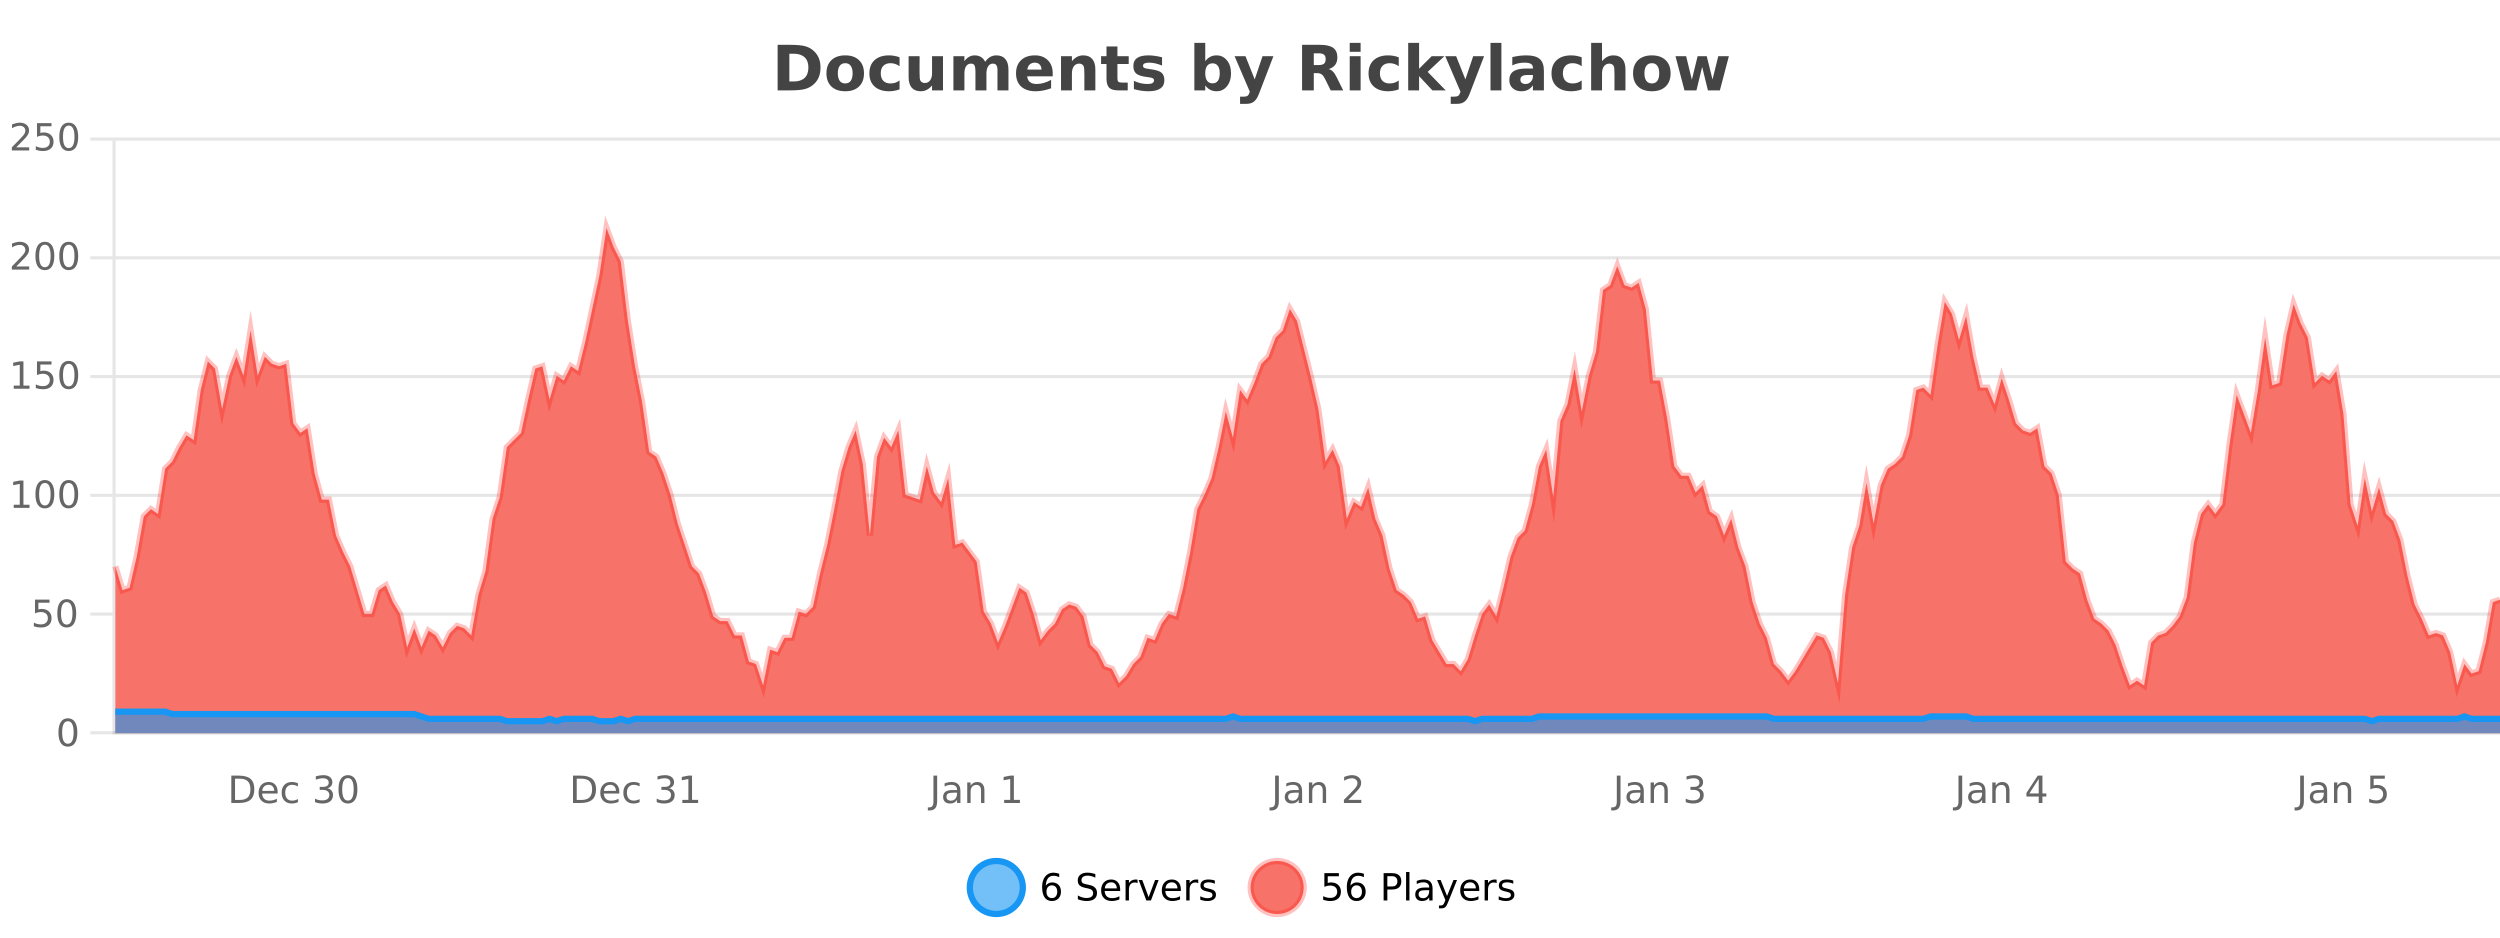 <?xml version="1.0" encoding="UTF-8"?>
<svg xmlns="http://www.w3.org/2000/svg" xmlns:xlink="http://www.w3.org/1999/xlink" width="800pt" height="300pt" viewBox="0 0 800 300" version="1.1">
<defs>
<clipPath id="clip1">
  <path d="M 282 263 L 356 263 L 356 300 L 282 300 Z M 282 263 "/>
</clipPath>
<clipPath id="clip2">
  <path d="M 371 263 L 446 263 L 446 300 L 371 300 Z M 371 263 "/>
</clipPath>
<clipPath id="clip3">
  <path d="M 36.906 72 L 800 72 L 800 234.602 L 36.906 234.602 Z M 36.906 72 "/>
</clipPath>
<clipPath id="clip4">
  <path d="M 35.906 44 L 800 44 L 800 235.602 L 35.906 235.602 Z M 35.906 44 "/>
</clipPath>
<clipPath id="clip5">
  <path d="M 36.906 227 L 800 227 L 800 234.602 L 36.906 234.602 Z M 36.906 227 "/>
</clipPath>
<clipPath id="clip6">
  <path d="M 35.906 199 L 800 199 L 800 235.602 L 35.906 235.602 Z M 35.906 199 "/>
</clipPath>
</defs>
<g id="surface5758971">
<rect x="0" y="0" width="800" height="300" style="fill:rgb(100%,100%,100%);fill-opacity:1;stroke:none;"/>
<path style="fill:none;stroke-width:1;stroke-linecap:butt;stroke-linejoin:miter;stroke:rgb(0%,0%,0%);stroke-opacity:0.098;stroke-miterlimit:10;" d="M 37 234.5 L 800 234.5 "/>
<path style="fill:none;stroke-width:1;stroke-linecap:butt;stroke-linejoin:miter;stroke:rgb(0%,0%,0%);stroke-opacity:0.098;stroke-miterlimit:10;" d="M 28.906 234.5 L 36 234.5 "/>
<path style="fill:none;stroke-width:1;stroke-linecap:butt;stroke-linejoin:miter;stroke:rgb(0%,0%,0%);stroke-opacity:0.098;stroke-miterlimit:10;" d="M 37 196.5 L 800 196.5 "/>
<path style="fill:none;stroke-width:1;stroke-linecap:butt;stroke-linejoin:miter;stroke:rgb(0%,0%,0%);stroke-opacity:0.098;stroke-miterlimit:10;" d="M 28.906 196.5 L 36 196.5 "/>
<path style="fill:none;stroke-width:1;stroke-linecap:butt;stroke-linejoin:miter;stroke:rgb(0%,0%,0%);stroke-opacity:0.098;stroke-miterlimit:10;" d="M 37 158.5 L 800 158.5 "/>
<path style="fill:none;stroke-width:1;stroke-linecap:butt;stroke-linejoin:miter;stroke:rgb(0%,0%,0%);stroke-opacity:0.098;stroke-miterlimit:10;" d="M 28.906 158.5 L 36 158.5 "/>
<path style="fill:none;stroke-width:1;stroke-linecap:butt;stroke-linejoin:miter;stroke:rgb(0%,0%,0%);stroke-opacity:0.098;stroke-miterlimit:10;" d="M 37 120.5 L 800 120.5 "/>
<path style="fill:none;stroke-width:1;stroke-linecap:butt;stroke-linejoin:miter;stroke:rgb(0%,0%,0%);stroke-opacity:0.098;stroke-miterlimit:10;" d="M 28.906 120.5 L 36 120.5 "/>
<path style="fill:none;stroke-width:1;stroke-linecap:butt;stroke-linejoin:miter;stroke:rgb(0%,0%,0%);stroke-opacity:0.098;stroke-miterlimit:10;" d="M 37 82.5 L 800 82.5 "/>
<path style="fill:none;stroke-width:1;stroke-linecap:butt;stroke-linejoin:miter;stroke:rgb(0%,0%,0%);stroke-opacity:0.098;stroke-miterlimit:10;" d="M 28.906 82.5 L 36 82.5 "/>
<path style="fill:none;stroke-width:1;stroke-linecap:butt;stroke-linejoin:miter;stroke:rgb(0%,0%,0%);stroke-opacity:0.098;stroke-miterlimit:10;" d="M 37 44.5 L 800 44.5 "/>
<path style="fill:none;stroke-width:1;stroke-linecap:butt;stroke-linejoin:miter;stroke:rgb(0%,0%,0%);stroke-opacity:0.098;stroke-miterlimit:10;" d="M 28.906 44.5 L 36 44.5 "/>
<path style=" stroke:none;fill-rule:nonzero;fill:rgb(9.02%,58.824%,95.294%);fill-opacity:0.6;" d="M 327.305 284 C 327.305 288.688 323.508 292.484 318.82 292.484 C 314.133 292.484 310.336 288.688 310.336 284 C 310.336 279.312 314.133 275.516 318.82 275.516 C 323.508 275.516 327.305 279.312 327.305 284 Z M 327.305 284 "/>
<g clip-path="url(#clip1)" clip-rule="nonzero">
<path style="fill:none;stroke-width:2;stroke-linecap:butt;stroke-linejoin:miter;stroke:rgb(9.02%,58.824%,95.294%);stroke-opacity:1;stroke-miterlimit:10;" d="M 327.305 284 C 327.305 288.688 323.508 292.484 318.82 292.484 C 314.133 292.484 310.336 288.688 310.336 284 C 310.336 279.312 314.133 275.516 318.82 275.516 C 323.508 275.516 327.305 279.312 327.305 284 Z M 327.305 284 "/>
</g>
<path style=" stroke:none;fill-rule:nonzero;fill:rgb(0%,0%,0%);fill-opacity:1;" d="M 336.602 283.312 C 336.07 283.312 335.648 283.496 335.336 283.859 C 335.023 284.227 334.867 284.719 334.867 285.344 C 334.867 285.98 335.023 286.48 335.336 286.844 C 335.648 287.211 336.07 287.391 336.602 287.391 C 337.133 287.391 337.547 287.211 337.852 286.844 C 338.164 286.48 338.32 285.98 338.32 285.344 C 338.32 284.719 338.164 284.227 337.852 283.859 C 337.547 283.496 337.133 283.312 336.602 283.312 Z M 338.945 279.594 L 338.945 280.672 C 338.641 280.539 338.34 280.434 338.039 280.359 C 337.734 280.289 337.438 280.25 337.148 280.25 C 336.367 280.25 335.766 280.516 335.352 281.047 C 334.945 281.57 334.711 282.359 334.648 283.422 C 334.875 283.09 335.164 282.836 335.508 282.656 C 335.859 282.469 336.246 282.375 336.664 282.375 C 337.539 282.375 338.23 282.641 338.742 283.172 C 339.25 283.703 339.508 284.43 339.508 285.344 C 339.508 286.25 339.242 286.977 338.711 287.516 C 338.18 288.059 337.477 288.328 336.602 288.328 C 335.578 288.328 334.805 287.945 334.273 287.172 C 333.742 286.391 333.477 285.266 333.477 283.797 C 333.477 282.414 333.805 281.309 334.461 280.484 C 335.117 279.664 335.996 279.25 337.102 279.25 C 337.391 279.25 337.688 279.281 337.992 279.344 C 338.293 279.398 338.609 279.48 338.945 279.594 Z M 350.508 279.688 L 350.508 280.844 C 350.059 280.637 349.633 280.48 349.227 280.375 C 348.828 280.262 348.449 280.203 348.086 280.203 C 347.438 280.203 346.938 280.328 346.586 280.578 C 346.242 280.828 346.07 281.188 346.07 281.656 C 346.07 282.043 346.184 282.336 346.414 282.531 C 346.641 282.73 347.086 282.887 347.742 283 L 348.445 283.156 C 349.328 283.324 349.98 283.621 350.398 284.047 C 350.824 284.465 351.039 285.027 351.039 285.734 C 351.039 286.59 350.75 287.234 350.18 287.672 C 349.617 288.109 348.781 288.328 347.68 288.328 C 347.273 288.328 346.836 288.281 346.367 288.188 C 345.898 288.094 345.414 287.953 344.914 287.766 L 344.914 286.547 C 345.391 286.82 345.859 287.023 346.32 287.156 C 346.789 287.293 347.242 287.359 347.68 287.359 C 348.355 287.359 348.875 287.23 349.242 286.969 C 349.617 286.699 349.805 286.32 349.805 285.828 C 349.805 285.402 349.668 285.07 349.398 284.828 C 349.137 284.578 348.703 284.398 348.102 284.281 L 347.383 284.141 C 346.496 283.965 345.855 283.688 345.461 283.312 C 345.074 282.938 344.883 282.418 344.883 281.75 C 344.883 280.969 345.152 280.359 345.695 279.922 C 346.234 279.477 346.984 279.25 347.945 279.25 C 348.359 279.25 348.777 279.289 349.195 279.359 C 349.621 279.434 350.059 279.543 350.508 279.688 Z M 358.453 284.609 L 358.453 285.125 L 353.484 285.125 C 353.535 285.875 353.758 286.445 354.156 286.828 C 354.562 287.215 355.117 287.406 355.828 287.406 C 356.242 287.406 356.645 287.359 357.031 287.266 C 357.426 287.164 357.816 287.008 358.203 286.797 L 358.203 287.828 C 357.805 287.984 357.406 288.105 357 288.188 C 356.594 288.281 356.18 288.328 355.766 288.328 C 354.723 288.328 353.895 288.027 353.281 287.422 C 352.664 286.809 352.359 285.98 352.359 284.938 C 352.359 283.867 352.648 283.016 353.234 282.391 C 353.816 281.758 354.598 281.438 355.578 281.438 C 356.461 281.438 357.16 281.727 357.672 282.297 C 358.191 282.859 358.453 283.633 358.453 284.609 Z M 357.375 284.281 C 357.363 283.699 357.195 283.23 356.875 282.875 C 356.551 282.523 356.125 282.344 355.594 282.344 C 354.988 282.344 354.504 282.516 354.141 282.859 C 353.785 283.203 353.582 283.684 353.531 284.297 Z M 364.023 282.594 C 363.898 282.531 363.762 282.484 363.617 282.453 C 363.48 282.414 363.324 282.391 363.148 282.391 C 362.543 282.391 362.074 282.59 361.742 282.984 C 361.418 283.383 361.258 283.953 361.258 284.703 L 361.258 288.156 L 360.18 288.156 L 360.18 281.594 L 361.258 281.594 L 361.258 282.609 C 361.484 282.215 361.781 281.922 362.148 281.734 C 362.512 281.539 362.953 281.438 363.477 281.438 C 363.547 281.438 363.625 281.445 363.711 281.453 C 363.805 281.465 363.902 281.48 364.008 281.5 Z M 364.375 281.594 L 365.516 281.594 L 367.562 287.094 L 369.625 281.594 L 370.766 281.594 L 368.297 288.156 L 366.828 288.156 Z M 377.867 284.609 L 377.867 285.125 L 372.898 285.125 C 372.949 285.875 373.172 286.445 373.57 286.828 C 373.977 287.215 374.531 287.406 375.242 287.406 C 375.656 287.406 376.059 287.359 376.445 287.266 C 376.84 287.164 377.23 287.008 377.617 286.797 L 377.617 287.828 C 377.219 287.984 376.82 288.105 376.414 288.188 C 376.008 288.281 375.594 288.328 375.18 288.328 C 374.137 288.328 373.309 288.027 372.695 287.422 C 372.078 286.809 371.773 285.98 371.773 284.938 C 371.773 283.867 372.062 283.016 372.648 282.391 C 373.23 281.758 374.012 281.438 374.992 281.438 C 375.875 281.438 376.574 281.727 377.086 282.297 C 377.605 282.859 377.867 283.633 377.867 284.609 Z M 376.789 284.281 C 376.777 283.699 376.609 283.23 376.289 282.875 C 375.965 282.523 375.539 282.344 375.008 282.344 C 374.402 282.344 373.918 282.516 373.555 282.859 C 373.199 283.203 372.996 283.684 372.945 284.297 Z M 383.438 282.594 C 383.312 282.531 383.176 282.484 383.031 282.453 C 382.895 282.414 382.738 282.391 382.562 282.391 C 381.957 282.391 381.488 282.59 381.156 282.984 C 380.832 283.383 380.672 283.953 380.672 284.703 L 380.672 288.156 L 379.594 288.156 L 379.594 281.594 L 380.672 281.594 L 380.672 282.609 C 380.898 282.215 381.195 281.922 381.562 281.734 C 381.926 281.539 382.367 281.438 382.891 281.438 C 382.961 281.438 383.039 281.445 383.125 281.453 C 383.219 281.465 383.316 281.48 383.422 281.5 Z M 388.75 281.781 L 388.75 282.812 C 388.445 282.656 388.129 282.543 387.797 282.469 C 387.473 282.387 387.133 282.344 386.781 282.344 C 386.25 282.344 385.848 282.43 385.578 282.594 C 385.305 282.75 385.172 282.996 385.172 283.328 C 385.172 283.578 385.266 283.777 385.453 283.922 C 385.648 284.059 386.039 284.188 386.625 284.312 L 386.984 284.406 C 387.754 284.562 388.301 284.793 388.625 285.094 C 388.945 285.398 389.109 285.812 389.109 286.344 C 389.109 286.961 388.863 287.445 388.375 287.797 C 387.895 288.152 387.234 288.328 386.391 288.328 C 386.035 288.328 385.664 288.289 385.281 288.219 C 384.906 288.156 384.508 288.059 384.094 287.922 L 384.094 286.797 C 384.488 287.008 384.879 287.164 385.266 287.266 C 385.648 287.371 386.035 287.422 386.422 287.422 C 386.922 287.422 387.305 287.34 387.578 287.172 C 387.859 286.996 388 286.746 388 286.422 C 388 286.133 387.898 285.906 387.703 285.75 C 387.504 285.594 387.07 285.445 386.406 285.297 L 386.031 285.219 C 385.363 285.074 384.879 284.855 384.578 284.562 C 384.285 284.273 384.141 283.875 384.141 283.375 C 384.141 282.75 384.359 282.273 384.797 281.938 C 385.234 281.605 385.852 281.438 386.656 281.438 C 387.051 281.438 387.426 281.469 387.781 281.531 C 388.133 281.586 388.457 281.668 388.75 281.781 Z M 328.82 277.016 "/>
<path style=" stroke:none;fill-rule:nonzero;fill:rgb(96.863%,44.706%,40.784%);fill-opacity:1;" d="M 417.172 284 C 417.172 288.688 413.375 292.484 408.688 292.484 C 404 292.484 400.203 288.688 400.203 284 C 400.203 279.312 404 275.516 408.688 275.516 C 413.375 275.516 417.172 279.312 417.172 284 Z M 417.172 284 "/>
<g clip-path="url(#clip2)" clip-rule="nonzero">
<path style="fill:none;stroke-width:2;stroke-linecap:butt;stroke-linejoin:miter;stroke:rgb(100%,4.706%,0%);stroke-opacity:0.247;stroke-miterlimit:10;" d="M 417.172 284 C 417.172 288.688 413.375 292.484 408.688 292.484 C 404 292.484 400.203 288.688 400.203 284 C 400.203 279.312 404 275.516 408.688 275.516 C 413.375 275.516 417.172 279.312 417.172 284 Z M 417.172 284 "/>
</g>
<path style=" stroke:none;fill-rule:nonzero;fill:rgb(0%,0%,0%);fill-opacity:1;" d="M 423.797 279.406 L 428.438 279.406 L 428.438 280.406 L 424.875 280.406 L 424.875 282.547 C 425.051 282.484 425.223 282.445 425.391 282.422 C 425.566 282.391 425.738 282.375 425.906 282.375 C 426.883 282.375 427.66 282.648 428.234 283.188 C 428.805 283.719 429.094 284.438 429.094 285.344 C 429.094 286.293 428.797 287.027 428.203 287.547 C 427.617 288.07 426.797 288.328 425.734 288.328 C 425.359 288.328 424.977 288.297 424.594 288.234 C 424.219 288.172 423.828 288.078 423.422 287.953 L 423.422 286.766 C 423.773 286.953 424.141 287.094 424.516 287.188 C 424.891 287.281 425.285 287.328 425.703 287.328 C 426.379 287.328 426.914 287.152 427.312 286.797 C 427.707 286.445 427.906 285.961 427.906 285.344 C 427.906 284.742 427.707 284.262 427.312 283.906 C 426.914 283.555 426.379 283.375 425.703 283.375 C 425.391 283.375 425.07 283.414 424.75 283.484 C 424.438 283.547 424.117 283.652 423.797 283.797 Z M 434.105 283.312 C 433.574 283.312 433.152 283.496 432.84 283.859 C 432.527 284.227 432.371 284.719 432.371 285.344 C 432.371 285.98 432.527 286.48 432.84 286.844 C 433.152 287.211 433.574 287.391 434.105 287.391 C 434.637 287.391 435.051 287.211 435.355 286.844 C 435.668 286.48 435.824 285.98 435.824 285.344 C 435.824 284.719 435.668 284.227 435.355 283.859 C 435.051 283.496 434.637 283.312 434.105 283.312 Z M 436.449 279.594 L 436.449 280.672 C 436.145 280.539 435.844 280.434 435.543 280.359 C 435.238 280.289 434.941 280.25 434.652 280.25 C 433.871 280.25 433.27 280.516 432.855 281.047 C 432.449 281.57 432.215 282.359 432.152 283.422 C 432.379 283.09 432.668 282.836 433.012 282.656 C 433.363 282.469 433.75 282.375 434.168 282.375 C 435.043 282.375 435.734 282.641 436.246 283.172 C 436.754 283.703 437.012 284.43 437.012 285.344 C 437.012 286.25 436.746 286.977 436.215 287.516 C 435.684 288.059 434.98 288.328 434.105 288.328 C 433.082 288.328 432.309 287.945 431.777 287.172 C 431.246 286.391 430.98 285.266 430.98 283.797 C 430.98 282.414 431.309 281.309 431.965 280.484 C 432.621 279.664 433.5 279.25 434.605 279.25 C 434.895 279.25 435.191 279.281 435.496 279.344 C 435.797 279.398 436.113 279.48 436.449 279.594 Z M 443.945 280.375 L 443.945 283.672 L 445.43 283.672 C 445.98 283.672 446.406 283.531 446.711 283.25 C 447.012 282.961 447.164 282.547 447.164 282.016 C 447.164 281.496 447.012 281.094 446.711 280.812 C 446.406 280.523 445.98 280.375 445.43 280.375 Z M 442.758 279.406 L 445.43 279.406 C 446.418 279.406 447.164 279.633 447.664 280.078 C 448.164 280.516 448.414 281.164 448.414 282.016 C 448.414 282.883 448.164 283.539 447.664 283.984 C 447.164 284.422 446.418 284.641 445.43 284.641 L 443.945 284.641 L 443.945 288.156 L 442.758 288.156 Z M 449.945 279.031 L 451.023 279.031 L 451.023 288.156 L 449.945 288.156 Z M 456.266 284.859 C 455.398 284.859 454.797 284.961 454.453 285.156 C 454.117 285.355 453.953 285.695 453.953 286.172 C 453.953 286.559 454.078 286.867 454.328 287.094 C 454.586 287.312 454.93 287.422 455.359 287.422 C 455.961 287.422 456.441 287.215 456.797 286.797 C 457.16 286.371 457.344 285.805 457.344 285.094 L 457.344 284.859 Z M 458.422 284.406 L 458.422 288.156 L 457.344 288.156 L 457.344 287.156 C 457.094 287.555 456.785 287.852 456.422 288.047 C 456.055 288.234 455.609 288.328 455.078 288.328 C 454.398 288.328 453.863 288.141 453.469 287.766 C 453.07 287.383 452.875 286.875 452.875 286.25 C 452.875 285.512 453.117 284.953 453.609 284.578 C 454.109 284.203 454.848 284.016 455.828 284.016 L 457.344 284.016 L 457.344 283.906 C 457.344 283.406 457.176 283.023 456.844 282.75 C 456.52 282.48 456.066 282.344 455.484 282.344 C 455.109 282.344 454.738 282.391 454.375 282.484 C 454.02 282.578 453.68 282.715 453.359 282.891 L 453.359 281.891 C 453.754 281.734 454.133 281.621 454.5 281.547 C 454.875 281.477 455.238 281.438 455.594 281.438 C 456.539 281.438 457.25 281.684 457.719 282.172 C 458.188 282.664 458.422 283.406 458.422 284.406 Z M 463.367 288.766 C 463.062 289.547 462.766 290.055 462.477 290.297 C 462.184 290.535 461.797 290.656 461.32 290.656 L 460.461 290.656 L 460.461 289.75 L 461.086 289.75 C 461.387 289.75 461.617 289.676 461.773 289.531 C 461.938 289.395 462.121 289.066 462.32 288.547 L 462.523 288.047 L 459.867 281.594 L 461.008 281.594 L 463.055 286.719 L 465.117 281.594 L 466.258 281.594 Z M 473.359 284.609 L 473.359 285.125 L 468.391 285.125 C 468.441 285.875 468.664 286.445 469.062 286.828 C 469.469 287.215 470.023 287.406 470.734 287.406 C 471.148 287.406 471.551 287.359 471.938 287.266 C 472.332 287.164 472.723 287.008 473.109 286.797 L 473.109 287.828 C 472.711 287.984 472.312 288.105 471.906 288.188 C 471.5 288.281 471.086 288.328 470.672 288.328 C 469.629 288.328 468.801 288.027 468.188 287.422 C 467.57 286.809 467.266 285.98 467.266 284.938 C 467.266 283.867 467.555 283.016 468.141 282.391 C 468.723 281.758 469.504 281.438 470.484 281.438 C 471.367 281.438 472.066 281.727 472.578 282.297 C 473.098 282.859 473.359 283.633 473.359 284.609 Z M 472.281 284.281 C 472.27 283.699 472.102 283.23 471.781 282.875 C 471.457 282.523 471.031 282.344 470.5 282.344 C 469.895 282.344 469.41 282.516 469.047 282.859 C 468.691 283.203 468.488 283.684 468.438 284.297 Z M 478.93 282.594 C 478.805 282.531 478.668 282.484 478.523 282.453 C 478.387 282.414 478.23 282.391 478.055 282.391 C 477.449 282.391 476.98 282.59 476.648 282.984 C 476.324 283.383 476.164 283.953 476.164 284.703 L 476.164 288.156 L 475.086 288.156 L 475.086 281.594 L 476.164 281.594 L 476.164 282.609 C 476.391 282.215 476.688 281.922 477.055 281.734 C 477.418 281.539 477.859 281.438 478.383 281.438 C 478.453 281.438 478.531 281.445 478.617 281.453 C 478.711 281.465 478.809 281.48 478.914 281.5 Z M 484.242 281.781 L 484.242 282.812 C 483.938 282.656 483.621 282.543 483.289 282.469 C 482.965 282.387 482.625 282.344 482.273 282.344 C 481.742 282.344 481.34 282.43 481.07 282.594 C 480.797 282.75 480.664 282.996 480.664 283.328 C 480.664 283.578 480.758 283.777 480.945 283.922 C 481.141 284.059 481.531 284.188 482.117 284.312 L 482.477 284.406 C 483.246 284.562 483.793 284.793 484.117 285.094 C 484.438 285.398 484.602 285.812 484.602 286.344 C 484.602 286.961 484.355 287.445 483.867 287.797 C 483.387 288.152 482.727 288.328 481.883 288.328 C 481.527 288.328 481.156 288.289 480.773 288.219 C 480.398 288.156 480 288.059 479.586 287.922 L 479.586 286.797 C 479.98 287.008 480.371 287.164 480.758 287.266 C 481.141 287.371 481.527 287.422 481.914 287.422 C 482.414 287.422 482.797 287.34 483.07 287.172 C 483.352 286.996 483.492 286.746 483.492 286.422 C 483.492 286.133 483.391 285.906 483.195 285.75 C 482.996 285.594 482.562 285.445 481.898 285.297 L 481.523 285.219 C 480.855 285.074 480.371 284.855 480.07 284.562 C 479.777 284.273 479.633 283.875 479.633 283.375 C 479.633 282.75 479.852 282.273 480.289 281.938 C 480.727 281.605 481.344 281.438 482.148 281.438 C 482.543 281.438 482.918 281.469 483.273 281.531 C 483.625 281.586 483.949 281.668 484.242 281.781 Z M 418.688 277.016 "/>
<path style=" stroke:none;fill-rule:nonzero;fill:rgb(26.667%,26.667%,26.667%);fill-opacity:1;" d="M 252.594 17.188 L 252.594 26.078 L 253.938 26.078 C 255.477 26.078 256.656 25.699 257.469 24.938 C 258.281 24.18 258.688 23.07 258.688 21.609 C 258.688 20.172 258.281 19.078 257.469 18.328 C 256.664 17.57 255.488 17.188 253.938 17.188 Z M 248.844 14.344 L 252.797 14.344 C 255.016 14.344 256.664 14.5 257.75 14.812 C 258.832 15.125 259.758 15.664 260.531 16.422 C 261.219 17.078 261.727 17.84 262.062 18.703 C 262.395 19.559 262.562 20.527 262.562 21.609 C 262.562 22.715 262.395 23.699 262.062 24.562 C 261.727 25.43 261.219 26.188 260.531 26.844 C 259.75 27.594 258.812 28.133 257.719 28.453 C 256.625 28.766 254.984 28.922 252.797 28.922 L 248.844 28.922 Z M 270.492 20.219 C 269.711 20.219 269.117 20.5 268.711 21.062 C 268.305 21.617 268.102 22.418 268.102 23.469 C 268.102 24.512 268.305 25.312 268.711 25.875 C 269.117 26.43 269.711 26.703 270.492 26.703 C 271.25 26.703 271.828 26.43 272.227 25.875 C 272.633 25.312 272.836 24.512 272.836 23.469 C 272.836 22.418 272.633 21.617 272.227 21.062 C 271.828 20.5 271.25 20.219 270.492 20.219 Z M 270.492 17.719 C 272.367 17.719 273.828 18.23 274.883 19.25 C 275.945 20.262 276.477 21.668 276.477 23.469 C 276.477 25.262 275.945 26.668 274.883 27.688 C 273.828 28.699 272.367 29.203 270.492 29.203 C 268.594 29.203 267.117 28.699 266.055 27.688 C 264.992 26.668 264.461 25.262 264.461 23.469 C 264.461 21.668 264.992 20.262 266.055 19.25 C 267.117 18.23 268.594 17.719 270.492 17.719 Z M 287.859 18.328 L 287.859 21.172 C 287.391 20.852 286.914 20.609 286.438 20.453 C 285.957 20.297 285.457 20.219 284.938 20.219 C 283.969 20.219 283.207 20.508 282.656 21.078 C 282.113 21.641 281.844 22.438 281.844 23.469 C 281.844 24.492 282.113 25.289 282.656 25.859 C 283.207 26.422 283.969 26.703 284.938 26.703 C 285.488 26.703 286.008 26.625 286.5 26.469 C 286.988 26.305 287.441 26.059 287.859 25.734 L 287.859 28.594 C 287.316 28.805 286.766 28.953 286.203 29.047 C 285.641 29.148 285.07 29.203 284.5 29.203 C 282.531 29.203 280.988 28.699 279.875 27.688 C 278.758 26.68 278.203 25.273 278.203 23.469 C 278.203 21.656 278.758 20.246 279.875 19.234 C 280.988 18.227 282.531 17.719 284.5 17.719 C 285.07 17.719 285.633 17.773 286.188 17.875 C 286.75 17.969 287.305 18.121 287.859 18.328 Z M 290.758 24.656 L 290.758 17.984 L 294.273 17.984 L 294.273 19.078 C 294.273 19.672 294.266 20.418 294.258 21.312 C 294.258 22.211 294.258 22.805 294.258 23.094 C 294.258 23.98 294.277 24.617 294.32 25 C 294.371 25.387 294.449 25.668 294.555 25.844 C 294.699 26.074 294.887 26.25 295.117 26.375 C 295.344 26.5 295.609 26.562 295.914 26.562 C 296.641 26.562 297.215 26.281 297.633 25.719 C 298.047 25.156 298.258 24.383 298.258 23.391 L 298.258 17.984 L 301.758 17.984 L 301.758 28.922 L 298.258 28.922 L 298.258 27.344 C 297.727 27.98 297.164 28.449 296.57 28.75 C 295.984 29.051 295.34 29.203 294.633 29.203 C 293.371 29.203 292.406 28.82 291.742 28.047 C 291.086 27.266 290.758 26.137 290.758 24.656 Z M 315.25 19.797 C 315.695 19.121 316.223 18.605 316.828 18.25 C 317.441 17.898 318.113 17.719 318.844 17.719 C 320.094 17.719 321.047 18.109 321.703 18.891 C 322.367 19.664 322.703 20.789 322.703 22.266 L 322.703 28.922 L 319.188 28.922 L 319.188 23.219 C 319.188 23.137 319.188 23.047 319.188 22.953 C 319.195 22.859 319.203 22.73 319.203 22.562 C 319.203 21.793 319.086 21.234 318.859 20.891 C 318.629 20.539 318.258 20.359 317.75 20.359 C 317.094 20.359 316.582 20.637 316.219 21.188 C 315.852 21.73 315.664 22.516 315.656 23.547 L 315.656 28.922 L 312.141 28.922 L 312.141 23.219 C 312.141 22.012 312.035 21.234 311.828 20.891 C 311.617 20.539 311.25 20.359 310.719 20.359 C 310.039 20.359 309.52 20.637 309.156 21.188 C 308.789 21.73 308.609 22.516 308.609 23.547 L 308.609 28.922 L 305.094 28.922 L 305.094 17.984 L 308.609 17.984 L 308.609 19.578 C 309.047 18.965 309.539 18.5 310.094 18.188 C 310.645 17.875 311.258 17.719 311.938 17.719 C 312.688 17.719 313.352 17.902 313.938 18.266 C 314.52 18.633 314.957 19.141 315.25 19.797 Z M 336.867 23.422 L 336.867 24.422 L 328.695 24.422 C 328.777 25.246 329.074 25.859 329.586 26.266 C 330.094 26.672 330.805 26.875 331.711 26.875 C 332.449 26.875 333.203 26.766 333.977 26.547 C 334.746 26.328 335.539 26 336.352 25.562 L 336.352 28.25 C 335.527 28.562 334.699 28.797 333.867 28.953 C 333.043 29.117 332.219 29.203 331.398 29.203 C 329.418 29.203 327.875 28.703 326.773 27.703 C 325.68 26.695 325.133 25.281 325.133 23.469 C 325.133 21.68 325.668 20.273 326.742 19.25 C 327.824 18.23 329.309 17.719 331.195 17.719 C 332.914 17.719 334.289 18.242 335.32 19.281 C 336.352 20.312 336.867 21.695 336.867 23.422 Z M 333.273 22.266 C 333.273 21.602 333.078 21.062 332.695 20.656 C 332.309 20.25 331.805 20.047 331.18 20.047 C 330.5 20.047 329.949 20.242 329.523 20.625 C 329.105 21 328.844 21.547 328.742 22.266 Z M 350.512 22.266 L 350.512 28.922 L 346.996 28.922 L 346.996 23.828 C 346.996 22.883 346.973 22.23 346.934 21.875 C 346.891 21.512 346.816 21.246 346.715 21.078 C 346.578 20.852 346.391 20.672 346.152 20.547 C 345.922 20.422 345.656 20.359 345.355 20.359 C 344.625 20.359 344.051 20.641 343.637 21.203 C 343.219 21.766 343.012 22.547 343.012 23.547 L 343.012 28.922 L 339.527 28.922 L 339.527 17.984 L 343.012 17.984 L 343.012 19.578 C 343.543 18.945 344.105 18.477 344.699 18.172 C 345.293 17.871 345.941 17.719 346.652 17.719 C 347.922 17.719 348.879 18.109 349.527 18.891 C 350.184 19.664 350.512 20.789 350.512 22.266 Z M 357.578 14.875 L 357.578 17.984 L 361.188 17.984 L 361.188 20.484 L 357.578 20.484 L 357.578 25.125 C 357.578 25.637 357.676 25.98 357.875 26.156 C 358.082 26.336 358.484 26.422 359.078 26.422 L 360.875 26.422 L 360.875 28.922 L 357.875 28.922 C 356.5 28.922 355.52 28.637 354.938 28.062 C 354.363 27.48 354.078 26.5 354.078 25.125 L 354.078 20.484 L 352.344 20.484 L 352.344 17.984 L 354.078 17.984 L 354.078 14.875 Z M 371.859 18.328 L 371.859 20.984 C 371.117 20.672 370.398 20.438 369.703 20.281 C 369.004 20.125 368.344 20.047 367.719 20.047 C 367.062 20.047 366.57 20.133 366.25 20.297 C 365.926 20.465 365.766 20.719 365.766 21.062 C 365.766 21.344 365.883 21.559 366.125 21.703 C 366.375 21.852 366.812 21.961 367.438 22.031 L 368.062 22.125 C 369.852 22.355 371.055 22.73 371.672 23.25 C 372.285 23.773 372.594 24.59 372.594 25.703 C 372.594 26.871 372.16 27.746 371.297 28.328 C 370.441 28.914 369.164 29.203 367.469 29.203 C 366.738 29.203 365.988 29.145 365.219 29.031 C 364.445 28.918 363.656 28.746 362.844 28.516 L 362.844 25.859 C 363.539 26.203 364.254 26.461 364.984 26.625 C 365.711 26.793 366.457 26.875 367.219 26.875 C 367.906 26.875 368.422 26.781 368.766 26.594 C 369.109 26.406 369.281 26.125 369.281 25.75 C 369.281 25.438 369.16 25.211 368.922 25.062 C 368.68 24.906 368.207 24.789 367.5 24.703 L 366.891 24.625 C 365.328 24.43 364.234 24.07 363.609 23.547 C 362.984 23.016 362.672 22.215 362.672 21.141 C 362.672 19.984 363.066 19.125 363.859 18.562 C 364.66 18 365.879 17.719 367.516 17.719 C 368.16 17.719 368.836 17.773 369.547 17.875 C 370.254 17.969 371.023 18.121 371.859 18.328 Z M 388.008 26.672 C 388.758 26.672 389.328 26.402 389.727 25.859 C 390.121 25.309 390.32 24.512 390.32 23.469 C 390.32 22.43 390.121 21.637 389.727 21.094 C 389.328 20.543 388.758 20.266 388.008 20.266 C 387.258 20.266 386.68 20.543 386.273 21.094 C 385.875 21.637 385.68 22.43 385.68 23.469 C 385.68 24.5 385.875 25.293 386.273 25.844 C 386.68 26.398 387.258 26.672 388.008 26.672 Z M 385.68 19.578 C 386.168 18.945 386.703 18.477 387.289 18.172 C 387.871 17.871 388.543 17.719 389.305 17.719 C 390.656 17.719 391.766 18.258 392.633 19.328 C 393.496 20.402 393.93 21.781 393.93 23.469 C 393.93 25.148 393.496 26.523 392.633 27.594 C 391.766 28.668 390.656 29.203 389.305 29.203 C 388.543 29.203 387.871 29.051 387.289 28.75 C 386.703 28.449 386.168 27.98 385.68 27.344 L 385.68 28.922 L 382.195 28.922 L 382.195 13.719 L 385.68 13.719 Z M 395.07 17.984 L 398.555 17.984 L 401.508 25.406 L 404.008 17.984 L 407.492 17.984 L 402.898 29.953 C 402.438 31.172 401.898 32.02 401.273 32.5 C 400.656 32.988 399.852 33.234 398.852 33.234 L 396.82 33.234 L 396.82 30.938 L 397.914 30.938 C 398.508 30.938 398.938 30.844 399.211 30.656 C 399.48 30.469 399.688 30.129 399.836 29.641 L 399.945 29.344 Z M 421.992 20.812 C 422.781 20.812 423.352 20.668 423.695 20.375 C 424.039 20.074 424.211 19.59 424.211 18.922 C 424.211 18.258 424.039 17.781 423.695 17.5 C 423.352 17.211 422.781 17.062 421.992 17.062 L 420.414 17.062 L 420.414 20.812 Z M 420.414 23.406 L 420.414 28.922 L 416.664 28.922 L 416.664 14.344 L 422.398 14.344 C 424.312 14.344 425.719 14.668 426.617 15.312 C 427.512 15.961 427.961 16.977 427.961 18.359 C 427.961 19.328 427.727 20.125 427.258 20.75 C 426.797 21.367 426.102 21.82 425.164 22.109 C 425.672 22.227 426.133 22.492 426.539 22.906 C 426.945 23.312 427.355 23.938 427.773 24.781 L 429.82 28.922 L 425.82 28.922 L 424.039 25.297 C 423.684 24.57 423.32 24.074 422.945 23.812 C 422.578 23.543 422.09 23.406 421.477 23.406 Z M 431.91 17.984 L 435.395 17.984 L 435.395 28.922 L 431.91 28.922 Z M 431.91 13.719 L 435.395 13.719 L 435.395 16.578 L 431.91 16.578 Z M 447.594 18.328 L 447.594 21.172 C 447.125 20.852 446.648 20.609 446.172 20.453 C 445.691 20.297 445.191 20.219 444.672 20.219 C 443.703 20.219 442.941 20.508 442.391 21.078 C 441.848 21.641 441.578 22.438 441.578 23.469 C 441.578 24.492 441.848 25.289 442.391 25.859 C 442.941 26.422 443.703 26.703 444.672 26.703 C 445.223 26.703 445.742 26.625 446.234 26.469 C 446.723 26.305 447.176 26.059 447.594 25.734 L 447.594 28.594 C 447.051 28.805 446.5 28.953 445.938 29.047 C 445.375 29.148 444.805 29.203 444.234 29.203 C 442.266 29.203 440.723 28.699 439.609 27.688 C 438.492 26.68 437.938 25.273 437.938 23.469 C 437.938 21.656 438.492 20.246 439.609 19.234 C 440.723 18.227 442.266 17.719 444.234 17.719 C 444.805 17.719 445.367 17.773 445.922 17.875 C 446.484 17.969 447.039 18.121 447.594 18.328 Z M 450.621 13.719 L 454.105 13.719 L 454.105 22 L 458.137 17.984 L 462.199 17.984 L 456.855 23 L 462.621 28.922 L 458.371 28.922 L 454.105 24.359 L 454.105 28.922 L 450.621 28.922 Z M 462.484 17.984 L 465.969 17.984 L 468.922 25.406 L 471.422 17.984 L 474.906 17.984 L 470.312 29.953 C 469.852 31.172 469.312 32.02 468.688 32.5 C 468.07 32.988 467.266 33.234 466.266 33.234 L 464.234 33.234 L 464.234 30.938 L 465.328 30.938 C 465.922 30.938 466.352 30.844 466.625 30.656 C 466.895 30.469 467.102 30.129 467.25 29.641 L 467.359 29.344 Z M 476.961 13.719 L 480.445 13.719 L 480.445 28.922 L 476.961 28.922 Z M 488.703 24 C 487.973 24 487.426 24.125 487.062 24.375 C 486.695 24.617 486.516 24.98 486.516 25.469 C 486.516 25.906 486.66 26.25 486.953 26.5 C 487.254 26.75 487.664 26.875 488.188 26.875 C 488.844 26.875 489.395 26.641 489.844 26.172 C 490.301 25.703 490.531 25.117 490.531 24.406 L 490.531 24 Z M 494.047 22.688 L 494.047 28.922 L 490.531 28.922 L 490.531 27.297 C 490.062 27.965 489.531 28.449 488.938 28.75 C 488.352 29.051 487.641 29.203 486.797 29.203 C 485.672 29.203 484.754 28.875 484.047 28.219 C 483.336 27.555 482.984 26.695 482.984 25.641 C 482.984 24.359 483.422 23.422 484.297 22.828 C 485.18 22.227 486.57 21.922 488.469 21.922 L 490.531 21.922 L 490.531 21.641 C 490.531 21.09 490.312 20.688 489.875 20.438 C 489.438 20.18 488.754 20.047 487.828 20.047 C 487.078 20.047 486.379 20.125 485.734 20.281 C 485.086 20.43 484.488 20.648 483.938 20.938 L 483.938 18.281 C 484.688 18.094 485.438 17.953 486.188 17.859 C 486.945 17.766 487.707 17.719 488.469 17.719 C 490.438 17.719 491.859 18.109 492.734 18.891 C 493.609 19.664 494.047 20.93 494.047 22.688 Z M 506.141 18.328 L 506.141 21.172 C 505.672 20.852 505.195 20.609 504.719 20.453 C 504.238 20.297 503.738 20.219 503.219 20.219 C 502.25 20.219 501.488 20.508 500.938 21.078 C 500.395 21.641 500.125 22.438 500.125 23.469 C 500.125 24.492 500.395 25.289 500.938 25.859 C 501.488 26.422 502.25 26.703 503.219 26.703 C 503.77 26.703 504.289 26.625 504.781 26.469 C 505.27 26.305 505.723 26.059 506.141 25.734 L 506.141 28.594 C 505.598 28.805 505.047 28.953 504.484 29.047 C 503.922 29.148 503.352 29.203 502.781 29.203 C 500.812 29.203 499.27 28.699 498.156 27.688 C 497.039 26.68 496.484 25.273 496.484 23.469 C 496.484 21.656 497.039 20.246 498.156 19.234 C 499.27 18.227 500.812 17.719 502.781 17.719 C 503.352 17.719 503.914 17.773 504.469 17.875 C 505.031 17.969 505.586 18.121 506.141 18.328 Z M 520.148 22.266 L 520.148 28.922 L 516.633 28.922 L 516.633 23.844 C 516.633 22.887 516.609 22.23 516.57 21.875 C 516.527 21.512 516.453 21.246 516.352 21.078 C 516.215 20.852 516.027 20.672 515.789 20.547 C 515.559 20.422 515.293 20.359 514.992 20.359 C 514.262 20.359 513.688 20.641 513.273 21.203 C 512.855 21.766 512.648 22.547 512.648 23.547 L 512.648 28.922 L 509.164 28.922 L 509.164 13.719 L 512.648 13.719 L 512.648 19.578 C 513.18 18.945 513.742 18.477 514.336 18.172 C 514.93 17.871 515.578 17.719 516.289 17.719 C 517.559 17.719 518.516 18.109 519.164 18.891 C 519.82 19.664 520.148 20.789 520.148 22.266 Z M 528.609 20.219 C 527.828 20.219 527.234 20.5 526.828 21.062 C 526.422 21.617 526.219 22.418 526.219 23.469 C 526.219 24.512 526.422 25.312 526.828 25.875 C 527.234 26.43 527.828 26.703 528.609 26.703 C 529.367 26.703 529.945 26.43 530.344 25.875 C 530.75 25.312 530.953 24.512 530.953 23.469 C 530.953 22.418 530.75 21.617 530.344 21.062 C 529.945 20.5 529.367 20.219 528.609 20.219 Z M 528.609 17.719 C 530.484 17.719 531.945 18.23 533 19.25 C 534.062 20.262 534.594 21.668 534.594 23.469 C 534.594 25.262 534.062 26.668 533 27.688 C 531.945 28.699 530.484 29.203 528.609 29.203 C 526.711 29.203 525.234 28.699 524.172 27.688 C 523.109 26.668 522.578 25.262 522.578 23.469 C 522.578 21.668 523.109 20.262 524.172 19.25 C 525.234 18.23 526.711 17.719 528.609 17.719 Z M 536.16 17.984 L 539.566 17.984 L 541.395 25.516 L 543.238 17.984 L 546.16 17.984 L 548.004 25.438 L 549.848 17.984 L 553.238 17.984 L 550.363 28.922 L 546.535 28.922 L 544.691 21.406 L 542.863 28.922 L 539.035 28.922 Z M 247 10.359 "/>
<path style="fill:none;stroke-width:1;stroke-linecap:butt;stroke-linejoin:miter;stroke:rgb(0%,0%,0%);stroke-opacity:0.098;stroke-miterlimit:10;" d="M 36 234.5 L 801 234.5 "/>
<path style=" stroke:none;fill-rule:nonzero;fill:rgb(40%,40%,40%);fill-opacity:1;" d="M 75.211 249.172 L 75.211 255.984 L 76.648 255.984 C 77.855 255.984 78.734 255.715 79.289 255.172 C 79.852 254.621 80.133 253.75 80.133 252.562 C 80.133 251.398 79.852 250.543 79.289 250 C 78.734 249.449 77.855 249.172 76.648 249.172 Z M 74.023 248.203 L 76.461 248.203 C 78.156 248.203 79.402 248.559 80.195 249.266 C 80.984 249.965 81.383 251.062 81.383 252.562 C 81.383 254.074 80.98 255.184 80.18 255.891 C 79.387 256.602 78.148 256.953 76.461 256.953 L 74.023 256.953 Z M 88.844 253.406 L 88.844 253.922 L 83.875 253.922 C 83.926 254.672 84.148 255.242 84.547 255.625 C 84.953 256.012 85.508 256.203 86.219 256.203 C 86.633 256.203 87.035 256.156 87.422 256.062 C 87.816 255.961 88.207 255.805 88.594 255.594 L 88.594 256.625 C 88.195 256.781 87.797 256.902 87.391 256.984 C 86.984 257.078 86.57 257.125 86.156 257.125 C 85.113 257.125 84.285 256.824 83.672 256.219 C 83.055 255.605 82.75 254.777 82.75 253.734 C 82.75 252.664 83.039 251.812 83.625 251.188 C 84.207 250.555 84.988 250.234 85.969 250.234 C 86.852 250.234 87.551 250.523 88.062 251.094 C 88.582 251.656 88.844 252.43 88.844 253.406 Z M 87.766 253.078 C 87.754 252.496 87.586 252.027 87.266 251.672 C 86.941 251.32 86.516 251.141 85.984 251.141 C 85.379 251.141 84.895 251.312 84.531 251.656 C 84.176 252 83.973 252.48 83.922 253.094 Z M 95.336 250.641 L 95.336 251.656 C 95.023 251.48 94.715 251.352 94.414 251.266 C 94.109 251.184 93.805 251.141 93.492 251.141 C 92.781 251.141 92.234 251.367 91.852 251.812 C 91.465 252.25 91.273 252.871 91.273 253.672 C 91.273 254.477 91.465 255.102 91.852 255.547 C 92.234 255.984 92.781 256.203 93.492 256.203 C 93.805 256.203 94.109 256.164 94.414 256.078 C 94.715 255.996 95.023 255.871 95.336 255.703 L 95.336 256.703 C 95.031 256.84 94.719 256.945 94.398 257.016 C 94.074 257.086 93.73 257.125 93.367 257.125 C 92.375 257.125 91.59 256.82 91.008 256.203 C 90.422 255.578 90.133 254.734 90.133 253.672 C 90.133 252.609 90.422 251.773 91.008 251.156 C 91.602 250.543 92.414 250.234 93.445 250.234 C 93.766 250.234 94.086 250.273 94.398 250.344 C 94.719 250.406 95.031 250.508 95.336 250.641 Z M 104.762 252.234 C 105.324 252.359 105.762 252.617 106.074 253 C 106.395 253.375 106.559 253.844 106.559 254.406 C 106.559 255.273 106.262 255.945 105.668 256.422 C 105.074 256.891 104.23 257.125 103.137 257.125 C 102.77 257.125 102.391 257.086 101.996 257.016 C 101.609 256.945 101.215 256.836 100.809 256.688 L 100.809 255.547 C 101.129 255.734 101.484 255.883 101.871 255.984 C 102.266 256.078 102.676 256.125 103.105 256.125 C 103.844 256.125 104.406 255.98 104.793 255.688 C 105.188 255.398 105.387 254.969 105.387 254.406 C 105.387 253.898 105.203 253.496 104.84 253.203 C 104.473 252.914 103.973 252.766 103.34 252.766 L 102.309 252.766 L 102.309 251.797 L 103.387 251.797 C 103.957 251.797 104.402 251.684 104.715 251.453 C 105.027 251.215 105.184 250.875 105.184 250.438 C 105.184 249.992 105.02 249.648 104.699 249.406 C 104.387 249.168 103.934 249.047 103.34 249.047 C 103.004 249.047 102.652 249.086 102.277 249.156 C 101.91 249.219 101.504 249.324 101.059 249.469 L 101.059 248.422 C 101.516 248.297 101.938 248.203 102.324 248.141 C 102.719 248.078 103.09 248.047 103.434 248.047 C 104.34 248.047 105.051 248.25 105.574 248.656 C 106.094 249.062 106.355 249.617 106.355 250.312 C 106.355 250.805 106.215 251.215 105.934 251.547 C 105.66 251.883 105.27 252.109 104.762 252.234 Z M 111.336 248.984 C 110.73 248.984 110.273 249.289 109.961 249.891 C 109.656 250.484 109.508 251.387 109.508 252.594 C 109.508 253.793 109.656 254.695 109.961 255.297 C 110.273 255.891 110.73 256.188 111.336 256.188 C 111.949 256.188 112.406 255.891 112.711 255.297 C 113.023 254.695 113.18 253.793 113.18 252.594 C 113.18 251.387 113.023 250.484 112.711 249.891 C 112.406 249.289 111.949 248.984 111.336 248.984 Z M 111.336 248.047 C 112.312 248.047 113.062 248.438 113.586 249.219 C 114.105 249.992 114.367 251.117 114.367 252.594 C 114.367 254.062 114.105 255.188 113.586 255.969 C 113.062 256.742 112.312 257.125 111.336 257.125 C 110.355 257.125 109.605 256.742 109.086 255.969 C 108.574 255.188 108.32 254.062 108.32 252.594 C 108.32 251.117 108.574 249.992 109.086 249.219 C 109.605 248.438 110.355 248.047 111.336 248.047 Z M 72.852 245.816 "/>
<path style=" stroke:none;fill-rule:nonzero;fill:rgb(40%,40%,40%);fill-opacity:1;" d="M 184.551 249.172 L 184.551 255.984 L 185.988 255.984 C 187.195 255.984 188.074 255.715 188.629 255.172 C 189.191 254.621 189.473 253.75 189.473 252.562 C 189.473 251.398 189.191 250.543 188.629 250 C 188.074 249.449 187.195 249.172 185.988 249.172 Z M 183.363 248.203 L 185.801 248.203 C 187.496 248.203 188.742 248.559 189.535 249.266 C 190.324 249.965 190.723 251.062 190.723 252.562 C 190.723 254.074 190.32 255.184 189.52 255.891 C 188.727 256.602 187.488 256.953 185.801 256.953 L 183.363 256.953 Z M 198.18 253.406 L 198.18 253.922 L 193.211 253.922 C 193.262 254.672 193.484 255.242 193.883 255.625 C 194.289 256.012 194.844 256.203 195.555 256.203 C 195.969 256.203 196.371 256.156 196.758 256.062 C 197.152 255.961 197.543 255.805 197.93 255.594 L 197.93 256.625 C 197.531 256.781 197.133 256.902 196.727 256.984 C 196.32 257.078 195.906 257.125 195.492 257.125 C 194.449 257.125 193.621 256.824 193.008 256.219 C 192.391 255.605 192.086 254.777 192.086 253.734 C 192.086 252.664 192.375 251.812 192.961 251.188 C 193.543 250.555 194.324 250.234 195.305 250.234 C 196.188 250.234 196.887 250.523 197.398 251.094 C 197.918 251.656 198.18 252.43 198.18 253.406 Z M 197.102 253.078 C 197.09 252.496 196.922 252.027 196.602 251.672 C 196.277 251.32 195.852 251.141 195.32 251.141 C 194.715 251.141 194.23 251.312 193.867 251.656 C 193.512 252 193.309 252.48 193.258 253.094 Z M 204.672 250.641 L 204.672 251.656 C 204.359 251.48 204.051 251.352 203.75 251.266 C 203.445 251.184 203.141 251.141 202.828 251.141 C 202.117 251.141 201.57 251.367 201.188 251.812 C 200.801 252.25 200.609 252.871 200.609 253.672 C 200.609 254.477 200.801 255.102 201.188 255.547 C 201.57 255.984 202.117 256.203 202.828 256.203 C 203.141 256.203 203.445 256.164 203.75 256.078 C 204.051 255.996 204.359 255.871 204.672 255.703 L 204.672 256.703 C 204.367 256.84 204.055 256.945 203.734 257.016 C 203.41 257.086 203.066 257.125 202.703 257.125 C 201.711 257.125 200.926 256.82 200.344 256.203 C 199.758 255.578 199.469 254.734 199.469 253.672 C 199.469 252.609 199.758 251.773 200.344 251.156 C 200.938 250.543 201.75 250.234 202.781 250.234 C 203.102 250.234 203.422 250.273 203.734 250.344 C 204.055 250.406 204.367 250.508 204.672 250.641 Z M 214.102 252.234 C 214.664 252.359 215.102 252.617 215.414 253 C 215.734 253.375 215.898 253.844 215.898 254.406 C 215.898 255.273 215.602 255.945 215.008 256.422 C 214.414 256.891 213.57 257.125 212.477 257.125 C 212.109 257.125 211.73 257.086 211.336 257.016 C 210.949 256.945 210.555 256.836 210.148 256.688 L 210.148 255.547 C 210.469 255.734 210.824 255.883 211.211 255.984 C 211.605 256.078 212.016 256.125 212.445 256.125 C 213.184 256.125 213.746 255.98 214.133 255.688 C 214.527 255.398 214.727 254.969 214.727 254.406 C 214.727 253.898 214.543 253.496 214.18 253.203 C 213.812 252.914 213.312 252.766 212.68 252.766 L 211.648 252.766 L 211.648 251.797 L 212.727 251.797 C 213.297 251.797 213.742 251.684 214.055 251.453 C 214.367 251.215 214.523 250.875 214.523 250.438 C 214.523 249.992 214.359 249.648 214.039 249.406 C 213.727 249.168 213.273 249.047 212.68 249.047 C 212.344 249.047 211.992 249.086 211.617 249.156 C 211.25 249.219 210.844 249.324 210.398 249.469 L 210.398 248.422 C 210.855 248.297 211.277 248.203 211.664 248.141 C 212.059 248.078 212.43 248.047 212.773 248.047 C 213.68 248.047 214.391 248.25 214.914 248.656 C 215.434 249.062 215.695 249.617 215.695 250.312 C 215.695 250.805 215.555 251.215 215.273 251.547 C 215 251.883 214.609 252.109 214.102 252.234 Z M 218.344 255.953 L 220.281 255.953 L 220.281 249.281 L 218.172 249.703 L 218.172 248.625 L 220.266 248.203 L 221.453 248.203 L 221.453 255.953 L 223.391 255.953 L 223.391 256.953 L 218.344 256.953 Z M 182.191 245.816 "/>
<path style=" stroke:none;fill-rule:nonzero;fill:rgb(40%,40%,40%);fill-opacity:1;" d="M 298.703 248.203 L 299.891 248.203 L 299.891 256.344 C 299.891 257.395 299.688 258.16 299.281 258.641 C 298.883 259.117 298.242 259.359 297.359 259.359 L 296.906 259.359 L 296.906 258.359 L 297.281 258.359 C 297.801 258.359 298.164 258.211 298.375 257.922 C 298.594 257.629 298.703 257.102 298.703 256.344 Z M 305.18 253.656 C 304.312 253.656 303.711 253.758 303.367 253.953 C 303.031 254.152 302.867 254.492 302.867 254.969 C 302.867 255.355 302.992 255.664 303.242 255.891 C 303.5 256.109 303.844 256.219 304.273 256.219 C 304.875 256.219 305.355 256.012 305.711 255.594 C 306.074 255.168 306.258 254.602 306.258 253.891 L 306.258 253.656 Z M 307.336 253.203 L 307.336 256.953 L 306.258 256.953 L 306.258 255.953 C 306.008 256.352 305.699 256.648 305.336 256.844 C 304.969 257.031 304.523 257.125 303.992 257.125 C 303.312 257.125 302.777 256.938 302.383 256.562 C 301.984 256.18 301.789 255.672 301.789 255.047 C 301.789 254.309 302.031 253.75 302.523 253.375 C 303.023 253 303.762 252.812 304.742 252.812 L 306.258 252.812 L 306.258 252.703 C 306.258 252.203 306.09 251.82 305.758 251.547 C 305.434 251.277 304.98 251.141 304.398 251.141 C 304.023 251.141 303.652 251.188 303.289 251.281 C 302.934 251.375 302.594 251.512 302.273 251.688 L 302.273 250.688 C 302.668 250.531 303.047 250.418 303.414 250.344 C 303.789 250.273 304.152 250.234 304.508 250.234 C 305.453 250.234 306.164 250.48 306.633 250.969 C 307.102 251.461 307.336 252.203 307.336 253.203 Z M 315.016 252.984 L 315.016 256.953 L 313.938 256.953 L 313.938 253.031 C 313.938 252.406 313.812 251.945 313.562 251.641 C 313.32 251.328 312.961 251.172 312.484 251.172 C 311.898 251.172 311.438 251.359 311.094 251.734 C 310.758 252.102 310.594 252.605 310.594 253.25 L 310.594 256.953 L 309.516 256.953 L 309.516 250.391 L 310.594 250.391 L 310.594 251.406 C 310.852 251.012 311.156 250.719 311.5 250.531 C 311.852 250.336 312.258 250.234 312.719 250.234 C 313.469 250.234 314.035 250.469 314.422 250.938 C 314.816 251.398 315.016 252.078 315.016 252.984 Z M 321.328 255.953 L 323.266 255.953 L 323.266 249.281 L 321.156 249.703 L 321.156 248.625 L 323.25 248.203 L 324.438 248.203 L 324.438 255.953 L 326.375 255.953 L 326.375 256.953 L 321.328 256.953 Z M 297.531 245.816 "/>
<path style=" stroke:none;fill-rule:nonzero;fill:rgb(40%,40%,40%);fill-opacity:1;" d="M 408.039 248.203 L 409.227 248.203 L 409.227 256.344 C 409.227 257.395 409.023 258.16 408.617 258.641 C 408.219 259.117 407.578 259.359 406.695 259.359 L 406.242 259.359 L 406.242 258.359 L 406.617 258.359 C 407.137 258.359 407.5 258.211 407.711 257.922 C 407.93 257.629 408.039 257.102 408.039 256.344 Z M 414.516 253.656 C 413.648 253.656 413.047 253.758 412.703 253.953 C 412.367 254.152 412.203 254.492 412.203 254.969 C 412.203 255.355 412.328 255.664 412.578 255.891 C 412.836 256.109 413.18 256.219 413.609 256.219 C 414.211 256.219 414.691 256.012 415.047 255.594 C 415.41 255.168 415.594 254.602 415.594 253.891 L 415.594 253.656 Z M 416.672 253.203 L 416.672 256.953 L 415.594 256.953 L 415.594 255.953 C 415.344 256.352 415.035 256.648 414.672 256.844 C 414.305 257.031 413.859 257.125 413.328 257.125 C 412.648 257.125 412.113 256.938 411.719 256.562 C 411.32 256.18 411.125 255.672 411.125 255.047 C 411.125 254.309 411.367 253.75 411.859 253.375 C 412.359 253 413.098 252.812 414.078 252.812 L 415.594 252.812 L 415.594 252.703 C 415.594 252.203 415.426 251.82 415.094 251.547 C 414.77 251.277 414.316 251.141 413.734 251.141 C 413.359 251.141 412.988 251.188 412.625 251.281 C 412.27 251.375 411.93 251.512 411.609 251.688 L 411.609 250.688 C 412.004 250.531 412.383 250.418 412.75 250.344 C 413.125 250.273 413.488 250.234 413.844 250.234 C 414.789 250.234 415.5 250.48 415.969 250.969 C 416.438 251.461 416.672 252.203 416.672 253.203 Z M 424.352 252.984 L 424.352 256.953 L 423.273 256.953 L 423.273 253.031 C 423.273 252.406 423.148 251.945 422.898 251.641 C 422.656 251.328 422.297 251.172 421.82 251.172 C 421.234 251.172 420.773 251.359 420.43 251.734 C 420.094 252.102 419.93 252.605 419.93 253.25 L 419.93 256.953 L 418.852 256.953 L 418.852 250.391 L 419.93 250.391 L 419.93 251.406 C 420.188 251.012 420.492 250.719 420.836 250.531 C 421.188 250.336 421.594 250.234 422.055 250.234 C 422.805 250.234 423.371 250.469 423.758 250.938 C 424.152 251.398 424.352 252.078 424.352 252.984 Z M 431.477 255.953 L 435.617 255.953 L 435.617 256.953 L 430.055 256.953 L 430.055 255.953 C 430.5 255.496 431.109 254.875 431.883 254.094 C 432.664 253.305 433.152 252.793 433.352 252.562 C 433.734 252.148 434 251.793 434.148 251.5 C 434.305 251.199 434.383 250.906 434.383 250.625 C 434.383 250.156 434.215 249.777 433.883 249.484 C 433.559 249.195 433.137 249.047 432.617 249.047 C 432.242 249.047 431.844 249.109 431.43 249.234 C 431.023 249.359 430.586 249.559 430.117 249.828 L 430.117 248.625 C 430.594 248.438 431.039 248.297 431.445 248.203 C 431.859 248.102 432.242 248.047 432.586 248.047 C 433.492 248.047 434.215 248.277 434.758 248.734 C 435.297 249.184 435.57 249.789 435.57 250.547 C 435.57 250.902 435.5 251.242 435.367 251.562 C 435.23 251.887 434.984 252.266 434.633 252.703 C 434.527 252.82 434.215 253.148 433.695 253.688 C 433.172 254.23 432.434 254.984 431.477 255.953 Z M 406.867 245.816 "/>
<path style=" stroke:none;fill-rule:nonzero;fill:rgb(40%,40%,40%);fill-opacity:1;" d="M 517.379 248.203 L 518.566 248.203 L 518.566 256.344 C 518.566 257.395 518.363 258.16 517.957 258.641 C 517.559 259.117 516.918 259.359 516.035 259.359 L 515.582 259.359 L 515.582 258.359 L 515.957 258.359 C 516.477 258.359 516.84 258.211 517.051 257.922 C 517.27 257.629 517.379 257.102 517.379 256.344 Z M 523.855 253.656 C 522.988 253.656 522.387 253.758 522.043 253.953 C 521.707 254.152 521.543 254.492 521.543 254.969 C 521.543 255.355 521.668 255.664 521.918 255.891 C 522.176 256.109 522.52 256.219 522.949 256.219 C 523.551 256.219 524.031 256.012 524.387 255.594 C 524.75 255.168 524.934 254.602 524.934 253.891 L 524.934 253.656 Z M 526.012 253.203 L 526.012 256.953 L 524.934 256.953 L 524.934 255.953 C 524.684 256.352 524.375 256.648 524.012 256.844 C 523.645 257.031 523.199 257.125 522.668 257.125 C 521.988 257.125 521.453 256.938 521.059 256.562 C 520.66 256.18 520.465 255.672 520.465 255.047 C 520.465 254.309 520.707 253.75 521.199 253.375 C 521.699 253 522.438 252.812 523.418 252.812 L 524.934 252.812 L 524.934 252.703 C 524.934 252.203 524.766 251.82 524.434 251.547 C 524.109 251.277 523.656 251.141 523.074 251.141 C 522.699 251.141 522.328 251.188 521.965 251.281 C 521.609 251.375 521.27 251.512 520.949 251.688 L 520.949 250.688 C 521.344 250.531 521.723 250.418 522.09 250.344 C 522.465 250.273 522.828 250.234 523.184 250.234 C 524.129 250.234 524.84 250.48 525.309 250.969 C 525.777 251.461 526.012 252.203 526.012 253.203 Z M 533.695 252.984 L 533.695 256.953 L 532.617 256.953 L 532.617 253.031 C 532.617 252.406 532.492 251.945 532.242 251.641 C 532 251.328 531.641 251.172 531.164 251.172 C 530.578 251.172 530.117 251.359 529.773 251.734 C 529.438 252.102 529.273 252.605 529.273 253.25 L 529.273 256.953 L 528.195 256.953 L 528.195 250.391 L 529.273 250.391 L 529.273 251.406 C 529.531 251.012 529.836 250.719 530.18 250.531 C 530.531 250.336 530.938 250.234 531.398 250.234 C 532.148 250.234 532.715 250.469 533.102 250.938 C 533.496 251.398 533.695 252.078 533.695 252.984 Z M 543.395 252.234 C 543.957 252.359 544.395 252.617 544.707 253 C 545.027 253.375 545.191 253.844 545.191 254.406 C 545.191 255.273 544.895 255.945 544.301 256.422 C 543.707 256.891 542.863 257.125 541.77 257.125 C 541.402 257.125 541.023 257.086 540.629 257.016 C 540.242 256.945 539.848 256.836 539.441 256.688 L 539.441 255.547 C 539.762 255.734 540.117 255.883 540.504 255.984 C 540.898 256.078 541.309 256.125 541.738 256.125 C 542.477 256.125 543.039 255.98 543.426 255.688 C 543.82 255.398 544.02 254.969 544.02 254.406 C 544.02 253.898 543.836 253.496 543.473 253.203 C 543.105 252.914 542.605 252.766 541.973 252.766 L 540.941 252.766 L 540.941 251.797 L 542.02 251.797 C 542.59 251.797 543.035 251.684 543.348 251.453 C 543.66 251.215 543.816 250.875 543.816 250.438 C 543.816 249.992 543.652 249.648 543.332 249.406 C 543.02 249.168 542.566 249.047 541.973 249.047 C 541.637 249.047 541.285 249.086 540.91 249.156 C 540.543 249.219 540.137 249.324 539.691 249.469 L 539.691 248.422 C 540.148 248.297 540.57 248.203 540.957 248.141 C 541.352 248.078 541.723 248.047 542.066 248.047 C 542.973 248.047 543.684 248.25 544.207 248.656 C 544.727 249.062 544.988 249.617 544.988 250.312 C 544.988 250.805 544.848 251.215 544.566 251.547 C 544.293 251.883 543.902 252.109 543.395 252.234 Z M 516.207 245.816 "/>
<path style=" stroke:none;fill-rule:nonzero;fill:rgb(40%,40%,40%);fill-opacity:1;" d="M 626.719 248.203 L 627.906 248.203 L 627.906 256.344 C 627.906 257.395 627.703 258.16 627.297 258.641 C 626.898 259.117 626.258 259.359 625.375 259.359 L 624.922 259.359 L 624.922 258.359 L 625.297 258.359 C 625.816 258.359 626.18 258.211 626.391 257.922 C 626.609 257.629 626.719 257.102 626.719 256.344 Z M 633.195 253.656 C 632.328 253.656 631.727 253.758 631.383 253.953 C 631.047 254.152 630.883 254.492 630.883 254.969 C 630.883 255.355 631.008 255.664 631.258 255.891 C 631.516 256.109 631.859 256.219 632.289 256.219 C 632.891 256.219 633.371 256.012 633.727 255.594 C 634.09 255.168 634.273 254.602 634.273 253.891 L 634.273 253.656 Z M 635.352 253.203 L 635.352 256.953 L 634.273 256.953 L 634.273 255.953 C 634.023 256.352 633.715 256.648 633.352 256.844 C 632.984 257.031 632.539 257.125 632.008 257.125 C 631.328 257.125 630.793 256.938 630.398 256.562 C 630 256.18 629.805 255.672 629.805 255.047 C 629.805 254.309 630.047 253.75 630.539 253.375 C 631.039 253 631.777 252.812 632.758 252.812 L 634.273 252.812 L 634.273 252.703 C 634.273 252.203 634.105 251.82 633.773 251.547 C 633.449 251.277 632.996 251.141 632.414 251.141 C 632.039 251.141 631.668 251.188 631.305 251.281 C 630.949 251.375 630.609 251.512 630.289 251.688 L 630.289 250.688 C 630.684 250.531 631.062 250.418 631.43 250.344 C 631.805 250.273 632.168 250.234 632.523 250.234 C 633.469 250.234 634.18 250.48 634.648 250.969 C 635.117 251.461 635.352 252.203 635.352 253.203 Z M 643.031 252.984 L 643.031 256.953 L 641.953 256.953 L 641.953 253.031 C 641.953 252.406 641.828 251.945 641.578 251.641 C 641.336 251.328 640.977 251.172 640.5 251.172 C 639.914 251.172 639.453 251.359 639.109 251.734 C 638.773 252.102 638.609 252.605 638.609 253.25 L 638.609 256.953 L 637.531 256.953 L 637.531 250.391 L 638.609 250.391 L 638.609 251.406 C 638.867 251.012 639.172 250.719 639.516 250.531 C 639.867 250.336 640.273 250.234 640.734 250.234 C 641.484 250.234 642.051 250.469 642.438 250.938 C 642.832 251.398 643.031 252.078 643.031 252.984 Z M 652.391 249.234 L 649.406 253.906 L 652.391 253.906 Z M 652.078 248.203 L 653.578 248.203 L 653.578 253.906 L 654.828 253.906 L 654.828 254.891 L 653.578 254.891 L 653.578 256.953 L 652.391 256.953 L 652.391 254.891 L 648.453 254.891 L 648.453 253.75 Z M 625.547 245.816 "/>
<path style=" stroke:none;fill-rule:nonzero;fill:rgb(40%,40%,40%);fill-opacity:1;" d="M 736.059 248.203 L 737.246 248.203 L 737.246 256.344 C 737.246 257.395 737.043 258.16 736.637 258.641 C 736.238 259.117 735.598 259.359 734.715 259.359 L 734.262 259.359 L 734.262 258.359 L 734.637 258.359 C 735.156 258.359 735.52 258.211 735.73 257.922 C 735.949 257.629 736.059 257.102 736.059 256.344 Z M 742.535 253.656 C 741.668 253.656 741.066 253.758 740.723 253.953 C 740.387 254.152 740.223 254.492 740.223 254.969 C 740.223 255.355 740.348 255.664 740.598 255.891 C 740.855 256.109 741.199 256.219 741.629 256.219 C 742.23 256.219 742.711 256.012 743.066 255.594 C 743.43 255.168 743.613 254.602 743.613 253.891 L 743.613 253.656 Z M 744.691 253.203 L 744.691 256.953 L 743.613 256.953 L 743.613 255.953 C 743.363 256.352 743.055 256.648 742.691 256.844 C 742.324 257.031 741.879 257.125 741.348 257.125 C 740.668 257.125 740.133 256.938 739.738 256.562 C 739.34 256.18 739.145 255.672 739.145 255.047 C 739.145 254.309 739.387 253.75 739.879 253.375 C 740.379 253 741.117 252.812 742.098 252.812 L 743.613 252.812 L 743.613 252.703 C 743.613 252.203 743.445 251.82 743.113 251.547 C 742.789 251.277 742.336 251.141 741.754 251.141 C 741.379 251.141 741.008 251.188 740.645 251.281 C 740.289 251.375 739.949 251.512 739.629 251.688 L 739.629 250.688 C 740.023 250.531 740.402 250.418 740.77 250.344 C 741.145 250.273 741.508 250.234 741.863 250.234 C 742.809 250.234 743.52 250.48 743.988 250.969 C 744.457 251.461 744.691 252.203 744.691 253.203 Z M 752.375 252.984 L 752.375 256.953 L 751.297 256.953 L 751.297 253.031 C 751.297 252.406 751.172 251.945 750.922 251.641 C 750.68 251.328 750.32 251.172 749.844 251.172 C 749.258 251.172 748.797 251.359 748.453 251.734 C 748.117 252.102 747.953 252.605 747.953 253.25 L 747.953 256.953 L 746.875 256.953 L 746.875 250.391 L 747.953 250.391 L 747.953 251.406 C 748.211 251.012 748.516 250.719 748.859 250.531 C 749.211 250.336 749.617 250.234 750.078 250.234 C 750.828 250.234 751.395 250.469 751.781 250.938 C 752.176 251.398 752.375 252.078 752.375 252.984 Z M 758.496 248.203 L 763.137 248.203 L 763.137 249.203 L 759.574 249.203 L 759.574 251.344 C 759.75 251.281 759.922 251.242 760.09 251.219 C 760.266 251.188 760.438 251.172 760.605 251.172 C 761.582 251.172 762.359 251.445 762.934 251.984 C 763.504 252.516 763.793 253.234 763.793 254.141 C 763.793 255.09 763.496 255.824 762.902 256.344 C 762.316 256.867 761.496 257.125 760.434 257.125 C 760.059 257.125 759.676 257.094 759.293 257.031 C 758.918 256.969 758.527 256.875 758.121 256.75 L 758.121 255.562 C 758.473 255.75 758.84 255.891 759.215 255.984 C 759.59 256.078 759.984 256.125 760.402 256.125 C 761.078 256.125 761.613 255.949 762.012 255.594 C 762.406 255.242 762.605 254.758 762.605 254.141 C 762.605 253.539 762.406 253.059 762.012 252.703 C 761.613 252.352 761.078 252.172 760.402 252.172 C 760.09 252.172 759.77 252.211 759.449 252.281 C 759.137 252.344 758.816 252.449 758.496 252.594 Z M 734.887 245.816 "/>
<path style="fill:none;stroke-width:1;stroke-linecap:butt;stroke-linejoin:miter;stroke:rgb(0%,0%,0%);stroke-opacity:0.098;stroke-miterlimit:10;" d="M 36.5 44 L 36.5 235 "/>
<path style=" stroke:none;fill-rule:nonzero;fill:rgb(40%,40%,40%);fill-opacity:1;" d="M 21.719 230.789 C 21.113 230.789 20.656 231.094 20.344 231.695 C 20.039 232.289 19.891 233.191 19.891 234.398 C 19.891 235.598 20.039 236.5 20.344 237.102 C 20.656 237.695 21.113 237.992 21.719 237.992 C 22.332 237.992 22.789 237.695 23.094 237.102 C 23.406 236.5 23.562 235.598 23.562 234.398 C 23.562 233.191 23.406 232.289 23.094 231.695 C 22.789 231.094 22.332 230.789 21.719 230.789 Z M 21.719 229.852 C 22.695 229.852 23.445 230.242 23.969 231.023 C 24.488 231.797 24.75 232.922 24.75 234.398 C 24.75 235.867 24.488 236.992 23.969 237.773 C 23.445 238.547 22.695 238.93 21.719 238.93 C 20.738 238.93 19.988 238.547 19.469 237.773 C 18.957 236.992 18.703 235.867 18.703 234.398 C 18.703 232.922 18.957 231.797 19.469 231.023 C 19.988 230.242 20.738 229.852 21.719 229.852 Z M 17.906 227.617 "/>
<path style=" stroke:none;fill-rule:nonzero;fill:rgb(40%,40%,40%);fill-opacity:1;" d="M 11.203 191.883 L 15.844 191.883 L 15.844 192.883 L 12.281 192.883 L 12.281 195.023 C 12.457 194.961 12.629 194.922 12.797 194.898 C 12.973 194.867 13.145 194.852 13.312 194.852 C 14.289 194.852 15.066 195.125 15.641 195.664 C 16.211 196.195 16.5 196.914 16.5 197.82 C 16.5 198.77 16.203 199.504 15.609 200.023 C 15.023 200.547 14.203 200.805 13.141 200.805 C 12.766 200.805 12.383 200.773 12 200.711 C 11.625 200.648 11.234 200.555 10.828 200.43 L 10.828 199.242 C 11.18 199.43 11.547 199.57 11.922 199.664 C 12.297 199.758 12.691 199.805 13.109 199.805 C 13.785 199.805 14.32 199.629 14.719 199.273 C 15.113 198.922 15.312 198.438 15.312 197.82 C 15.312 197.219 15.113 196.738 14.719 196.383 C 14.32 196.031 13.785 195.852 13.109 195.852 C 12.797 195.852 12.477 195.891 12.156 195.961 C 11.844 196.023 11.523 196.129 11.203 196.273 Z M 21.352 192.664 C 20.746 192.664 20.289 192.969 19.977 193.57 C 19.672 194.164 19.523 195.066 19.523 196.273 C 19.523 197.473 19.672 198.375 19.977 198.977 C 20.289 199.57 20.746 199.867 21.352 199.867 C 21.965 199.867 22.422 199.57 22.727 198.977 C 23.039 198.375 23.195 197.473 23.195 196.273 C 23.195 195.066 23.039 194.164 22.727 193.57 C 22.422 192.969 21.965 192.664 21.352 192.664 Z M 21.352 191.727 C 22.328 191.727 23.078 192.117 23.602 192.898 C 24.121 193.672 24.383 194.797 24.383 196.273 C 24.383 197.742 24.121 198.867 23.602 199.648 C 23.078 200.422 22.328 200.805 21.352 200.805 C 20.371 200.805 19.621 200.422 19.102 199.648 C 18.59 198.867 18.336 197.742 18.336 196.273 C 18.336 194.797 18.59 193.672 19.102 192.898 C 19.621 192.117 20.371 191.727 21.352 191.727 Z M 9.906 189.496 "/>
<path style=" stroke:none;fill-rule:nonzero;fill:rgb(40%,40%,40%);fill-opacity:1;" d="M 4.391 161.516 L 6.328 161.516 L 6.328 154.844 L 4.219 155.266 L 4.219 154.188 L 6.312 153.766 L 7.5 153.766 L 7.5 161.516 L 9.438 161.516 L 9.438 162.516 L 4.391 162.516 Z M 14.352 154.547 C 13.746 154.547 13.289 154.852 12.977 155.453 C 12.672 156.047 12.523 156.949 12.523 158.156 C 12.523 159.355 12.672 160.258 12.977 160.859 C 13.289 161.453 13.746 161.75 14.352 161.75 C 14.965 161.75 15.422 161.453 15.727 160.859 C 16.039 160.258 16.195 159.355 16.195 158.156 C 16.195 156.949 16.039 156.047 15.727 155.453 C 15.422 154.852 14.965 154.547 14.352 154.547 Z M 14.352 153.609 C 15.328 153.609 16.078 154 16.602 154.781 C 17.121 155.555 17.383 156.68 17.383 158.156 C 17.383 159.625 17.121 160.75 16.602 161.531 C 16.078 162.305 15.328 162.688 14.352 162.688 C 13.371 162.688 12.621 162.305 12.102 161.531 C 11.59 160.75 11.336 159.625 11.336 158.156 C 11.336 156.68 11.59 155.555 12.102 154.781 C 12.621 154 13.371 153.609 14.352 153.609 Z M 21.988 154.547 C 21.383 154.547 20.926 154.852 20.613 155.453 C 20.309 156.047 20.16 156.949 20.16 158.156 C 20.16 159.355 20.309 160.258 20.613 160.859 C 20.926 161.453 21.383 161.75 21.988 161.75 C 22.602 161.75 23.059 161.453 23.363 160.859 C 23.676 160.258 23.832 159.355 23.832 158.156 C 23.832 156.949 23.676 156.047 23.363 155.453 C 23.059 154.852 22.602 154.547 21.988 154.547 Z M 21.988 153.609 C 22.965 153.609 23.715 154 24.238 154.781 C 24.758 155.555 25.02 156.68 25.02 158.156 C 25.02 159.625 24.758 160.75 24.238 161.531 C 23.715 162.305 22.965 162.688 21.988 162.688 C 21.008 162.688 20.258 162.305 19.738 161.531 C 19.227 160.75 18.973 159.625 18.973 158.156 C 18.973 156.68 19.227 155.555 19.738 154.781 C 20.258 154 21.008 153.609 21.988 153.609 Z M 2.906 151.375 "/>
<path style=" stroke:none;fill-rule:nonzero;fill:rgb(40%,40%,40%);fill-opacity:1;" d="M 4.391 123.391 L 6.328 123.391 L 6.328 116.719 L 4.219 117.141 L 4.219 116.062 L 6.312 115.641 L 7.5 115.641 L 7.5 123.391 L 9.438 123.391 L 9.438 124.391 L 4.391 124.391 Z M 11.836 115.641 L 16.477 115.641 L 16.477 116.641 L 12.914 116.641 L 12.914 118.781 C 13.09 118.719 13.262 118.68 13.43 118.656 C 13.605 118.625 13.777 118.609 13.945 118.609 C 14.922 118.609 15.699 118.883 16.273 119.422 C 16.844 119.953 17.133 120.672 17.133 121.578 C 17.133 122.527 16.836 123.262 16.242 123.781 C 15.656 124.305 14.836 124.562 13.773 124.562 C 13.398 124.562 13.016 124.531 12.633 124.469 C 12.258 124.406 11.867 124.312 11.461 124.188 L 11.461 123 C 11.812 123.188 12.18 123.328 12.555 123.422 C 12.93 123.516 13.324 123.562 13.742 123.562 C 14.418 123.562 14.953 123.387 15.352 123.031 C 15.746 122.68 15.945 122.195 15.945 121.578 C 15.945 120.977 15.746 120.496 15.352 120.141 C 14.953 119.789 14.418 119.609 13.742 119.609 C 13.43 119.609 13.109 119.648 12.789 119.719 C 12.477 119.781 12.156 119.887 11.836 120.031 Z M 21.988 116.422 C 21.383 116.422 20.926 116.727 20.613 117.328 C 20.309 117.922 20.16 118.824 20.16 120.031 C 20.16 121.23 20.309 122.133 20.613 122.734 C 20.926 123.328 21.383 123.625 21.988 123.625 C 22.602 123.625 23.059 123.328 23.363 122.734 C 23.676 122.133 23.832 121.23 23.832 120.031 C 23.832 118.824 23.676 117.922 23.363 117.328 C 23.059 116.727 22.602 116.422 21.988 116.422 Z M 21.988 115.484 C 22.965 115.484 23.715 115.875 24.238 116.656 C 24.758 117.43 25.02 118.555 25.02 120.031 C 25.02 121.5 24.758 122.625 24.238 123.406 C 23.715 124.18 22.965 124.562 21.988 124.562 C 21.008 124.562 20.258 124.18 19.738 123.406 C 19.227 122.625 18.973 121.5 18.973 120.031 C 18.973 118.555 19.227 117.43 19.738 116.656 C 20.258 115.875 21.008 115.484 21.988 115.484 Z M 2.906 113.254 "/>
<path style=" stroke:none;fill-rule:nonzero;fill:rgb(40%,40%,40%);fill-opacity:1;" d="M 5.203 85.273 L 9.344 85.273 L 9.344 86.273 L 3.781 86.273 L 3.781 85.273 C 4.227 84.816 4.836 84.195 5.609 83.414 C 6.391 82.625 6.879 82.113 7.078 81.883 C 7.461 81.469 7.727 81.113 7.875 80.82 C 8.031 80.52 8.109 80.227 8.109 79.945 C 8.109 79.477 7.941 79.098 7.609 78.805 C 7.285 78.516 6.863 78.367 6.344 78.367 C 5.969 78.367 5.57 78.43 5.156 78.555 C 4.75 78.68 4.312 78.879 3.844 79.148 L 3.844 77.945 C 4.32 77.758 4.766 77.617 5.172 77.523 C 5.586 77.422 5.969 77.367 6.312 77.367 C 7.219 77.367 7.941 77.598 8.484 78.055 C 9.023 78.504 9.297 79.109 9.297 79.867 C 9.297 80.223 9.227 80.562 9.094 80.883 C 8.957 81.207 8.711 81.586 8.359 82.023 C 8.254 82.141 7.941 82.469 7.422 83.008 C 6.898 83.551 6.16 84.305 5.203 85.273 Z M 14.352 78.305 C 13.746 78.305 13.289 78.609 12.977 79.211 C 12.672 79.805 12.523 80.707 12.523 81.914 C 12.523 83.113 12.672 84.016 12.977 84.617 C 13.289 85.211 13.746 85.508 14.352 85.508 C 14.965 85.508 15.422 85.211 15.727 84.617 C 16.039 84.016 16.195 83.113 16.195 81.914 C 16.195 80.707 16.039 79.805 15.727 79.211 C 15.422 78.609 14.965 78.305 14.352 78.305 Z M 14.352 77.367 C 15.328 77.367 16.078 77.758 16.602 78.539 C 17.121 79.312 17.383 80.438 17.383 81.914 C 17.383 83.383 17.121 84.508 16.602 85.289 C 16.078 86.062 15.328 86.445 14.352 86.445 C 13.371 86.445 12.621 86.062 12.102 85.289 C 11.59 84.508 11.336 83.383 11.336 81.914 C 11.336 80.438 11.59 79.312 12.102 78.539 C 12.621 77.758 13.371 77.367 14.352 77.367 Z M 21.988 78.305 C 21.383 78.305 20.926 78.609 20.613 79.211 C 20.309 79.805 20.16 80.707 20.16 81.914 C 20.16 83.113 20.309 84.016 20.613 84.617 C 20.926 85.211 21.383 85.508 21.988 85.508 C 22.602 85.508 23.059 85.211 23.363 84.617 C 23.676 84.016 23.832 83.113 23.832 81.914 C 23.832 80.707 23.676 79.805 23.363 79.211 C 23.059 78.609 22.602 78.305 21.988 78.305 Z M 21.988 77.367 C 22.965 77.367 23.715 77.758 24.238 78.539 C 24.758 79.312 25.02 80.438 25.02 81.914 C 25.02 83.383 24.758 84.508 24.238 85.289 C 23.715 86.062 22.965 86.445 21.988 86.445 C 21.008 86.445 20.258 86.062 19.738 85.289 C 19.227 84.508 18.973 83.383 18.973 81.914 C 18.973 80.438 19.227 79.312 19.738 78.539 C 20.258 77.758 21.008 77.367 21.988 77.367 Z M 2.906 75.137 "/>
<path style=" stroke:none;fill-rule:nonzero;fill:rgb(40%,40%,40%);fill-opacity:1;" d="M 5.203 47.156 L 9.344 47.156 L 9.344 48.156 L 3.781 48.156 L 3.781 47.156 C 4.227 46.699 4.836 46.078 5.609 45.297 C 6.391 44.508 6.879 43.996 7.078 43.766 C 7.461 43.352 7.727 42.996 7.875 42.703 C 8.031 42.402 8.109 42.109 8.109 41.828 C 8.109 41.359 7.941 40.98 7.609 40.688 C 7.285 40.398 6.863 40.25 6.344 40.25 C 5.969 40.25 5.57 40.312 5.156 40.438 C 4.75 40.562 4.312 40.762 3.844 41.031 L 3.844 39.828 C 4.32 39.641 4.766 39.5 5.172 39.406 C 5.586 39.305 5.969 39.25 6.312 39.25 C 7.219 39.25 7.941 39.48 8.484 39.938 C 9.023 40.387 9.297 40.992 9.297 41.75 C 9.297 42.105 9.227 42.445 9.094 42.766 C 8.957 43.09 8.711 43.469 8.359 43.906 C 8.254 44.023 7.941 44.352 7.422 44.891 C 6.898 45.434 6.16 46.188 5.203 47.156 Z M 11.836 39.406 L 16.477 39.406 L 16.477 40.406 L 12.914 40.406 L 12.914 42.547 C 13.09 42.484 13.262 42.445 13.43 42.422 C 13.605 42.391 13.777 42.375 13.945 42.375 C 14.922 42.375 15.699 42.648 16.273 43.188 C 16.844 43.719 17.133 44.438 17.133 45.344 C 17.133 46.293 16.836 47.027 16.242 47.547 C 15.656 48.07 14.836 48.328 13.773 48.328 C 13.398 48.328 13.016 48.297 12.633 48.234 C 12.258 48.172 11.867 48.078 11.461 47.953 L 11.461 46.766 C 11.812 46.953 12.18 47.094 12.555 47.188 C 12.93 47.281 13.324 47.328 13.742 47.328 C 14.418 47.328 14.953 47.152 15.352 46.797 C 15.746 46.445 15.945 45.961 15.945 45.344 C 15.945 44.742 15.746 44.262 15.352 43.906 C 14.953 43.555 14.418 43.375 13.742 43.375 C 13.43 43.375 13.109 43.414 12.789 43.484 C 12.477 43.547 12.156 43.652 11.836 43.797 Z M 21.988 40.188 C 21.383 40.188 20.926 40.492 20.613 41.094 C 20.309 41.688 20.16 42.59 20.16 43.797 C 20.16 44.996 20.309 45.898 20.613 46.5 C 20.926 47.094 21.383 47.391 21.988 47.391 C 22.602 47.391 23.059 47.094 23.363 46.5 C 23.676 45.898 23.832 44.996 23.832 43.797 C 23.832 42.59 23.676 41.688 23.363 41.094 C 23.059 40.492 22.602 40.188 21.988 40.188 Z M 21.988 39.25 C 22.965 39.25 23.715 39.641 24.238 40.422 C 24.758 41.195 25.02 42.32 25.02 43.797 C 25.02 45.266 24.758 46.391 24.238 47.172 C 23.715 47.945 22.965 48.328 21.988 48.328 C 21.008 48.328 20.258 47.945 19.738 47.172 C 19.227 46.391 18.973 45.266 18.973 43.797 C 18.973 42.32 19.227 41.195 19.738 40.422 C 20.258 39.641 21.008 39.25 21.988 39.25 Z M 2.906 37.016 "/>
<g clip-path="url(#clip3)" clip-rule="nonzero">
<path style=" stroke:none;fill-rule:nonzero;fill:rgb(96.863%,44.706%,40.784%);fill-opacity:1;" d="M 800 191.906 L 797.723 192.668 L 795.445 205.629 L 793.168 214.777 L 790.887 215.539 L 788.609 212.492 L 786.332 219.352 L 784.055 208.68 L 781.777 203.34 L 779.5 202.578 L 777.223 203.34 L 774.941 198.004 L 772.664 193.43 L 770.387 184.281 L 768.109 172.844 L 765.832 166.746 L 763.555 164.461 L 761.277 156.074 L 758.996 163.695 L 756.719 153.023 L 754.441 168.27 L 752.164 161.41 L 749.887 132.438 L 747.609 118.715 L 745.332 121.766 L 743.051 120.238 L 740.773 122.527 L 738.496 108.043 L 736.219 103.469 L 733.941 97.367 L 731.664 107.277 L 729.387 122.527 L 727.105 123.289 L 724.828 108.043 L 722.551 124.812 L 720.273 138.539 L 717.996 132.438 L 715.719 126.34 L 713.441 142.348 L 711.16 161.41 L 708.883 164.461 L 706.605 161.41 L 704.328 164.461 L 702.051 173.609 L 699.773 191.145 L 697.496 197.242 L 695.215 200.293 L 692.938 202.578 L 690.66 203.34 L 688.383 205.629 L 686.105 219.352 L 683.828 217.828 L 681.551 219.352 L 679.27 213.254 L 676.992 206.391 L 674.715 201.816 L 672.438 199.531 L 670.16 198.004 L 667.883 191.906 L 665.605 183.52 L 663.324 181.996 L 661.047 179.707 L 658.77 158.359 L 656.492 151.5 L 654.215 149.211 L 651.938 137.012 L 649.66 138.539 L 647.383 137.773 L 645.102 135.488 L 642.824 127.863 L 640.547 121.004 L 638.27 129.391 L 635.992 124.051 L 633.715 124.051 L 631.438 114.141 L 629.156 101.18 L 626.879 108.805 L 624.602 100.418 L 622.324 96.605 L 620.047 110.328 L 617.77 126.34 L 615.492 124.051 L 613.211 124.812 L 610.934 139.301 L 608.656 146.16 L 606.379 148.449 L 604.102 149.973 L 601.824 155.309 L 599.547 167.508 L 597.266 154.547 L 594.988 168.27 L 592.711 175.133 L 590.434 190.379 L 588.156 218.59 L 585.879 208.68 L 583.602 204.105 L 581.32 203.34 L 574.488 214.777 L 572.211 217.828 L 569.934 214.777 L 567.656 212.492 L 565.375 204.105 L 563.098 199.531 L 560.82 192.668 L 558.543 181.23 L 556.266 175.133 L 553.988 165.984 L 551.711 171.32 L 549.43 165.223 L 547.152 163.695 L 544.875 155.309 L 542.598 157.598 L 540.32 152.262 L 538.043 152.262 L 535.766 149.211 L 533.484 133.965 L 531.207 121.766 L 528.93 121.766 L 526.652 98.895 L 524.375 90.508 L 522.098 92.031 L 519.82 91.27 L 517.539 85.168 L 515.262 91.27 L 512.984 92.793 L 510.707 112.617 L 508.43 120.238 L 506.152 131.676 L 503.875 117.953 L 501.594 129.391 L 499.316 134.727 L 497.039 159.121 L 494.762 143.875 L 492.484 149.211 L 490.207 161.41 L 487.93 169.797 L 485.648 172.082 L 483.371 178.184 L 481.094 188.094 L 478.816 197.242 L 476.539 193.43 L 474.262 196.48 L 471.984 203.34 L 469.703 210.965 L 467.426 214.777 L 465.148 212.492 L 462.871 212.492 L 458.316 204.867 L 456.039 197.242 L 453.758 198.004 L 451.48 192.668 L 449.203 190.379 L 446.926 188.855 L 444.648 181.996 L 442.371 171.32 L 440.094 165.984 L 437.812 156.074 L 435.535 162.172 L 433.258 160.648 L 430.98 165.984 L 428.703 149.211 L 426.426 143.875 L 424.148 147.688 L 421.867 130.914 L 419.59 121.004 L 417.312 111.855 L 415.035 102.703 L 412.758 98.895 L 410.48 105.754 L 408.203 108.043 L 405.922 114.141 L 403.645 116.43 L 401.367 122.527 L 399.09 127.863 L 396.812 124.812 L 394.535 140.062 L 392.258 131.676 L 389.977 143.113 L 387.699 153.023 L 385.422 158.359 L 383.145 162.934 L 380.867 176.656 L 378.59 188.094 L 376.312 197.242 L 374.031 196.48 L 371.754 199.531 L 369.477 204.867 L 367.199 204.105 L 364.922 210.203 L 362.645 212.492 L 360.367 216.301 L 358.086 218.59 L 355.809 214.016 L 353.531 213.254 L 351.254 208.68 L 348.977 206.391 L 346.699 197.242 L 344.422 194.191 L 342.141 193.43 L 339.863 194.957 L 337.586 199.531 L 335.309 201.816 L 333.031 204.867 L 330.754 196.48 L 328.477 189.617 L 326.199 188.094 L 323.918 194.191 L 321.641 200.293 L 319.363 205.629 L 317.086 199.531 L 314.809 195.719 L 312.531 179.707 L 310.254 176.656 L 307.973 173.609 L 305.695 174.371 L 303.418 153.023 L 301.141 160.648 L 298.863 157.598 L 296.586 149.211 L 294.309 159.887 L 292.027 159.121 L 289.75 158.359 L 287.473 137.773 L 285.195 143.113 L 282.918 140.062 L 280.641 146.16 L 278.363 171.32 L 276.082 148.449 L 273.805 137.773 L 271.527 143.113 L 269.25 150.734 L 266.973 162.934 L 264.695 174.371 L 262.418 183.52 L 260.137 194.191 L 257.859 196.48 L 255.582 195.719 L 253.305 204.105 L 251.027 204.105 L 248.75 208.68 L 246.473 207.914 L 244.191 219.352 L 241.914 212.492 L 239.637 211.727 L 237.359 203.34 L 235.082 203.34 L 232.805 198.766 L 230.527 198.766 L 228.246 197.242 L 225.969 189.617 L 223.691 183.52 L 221.414 181.23 L 219.137 174.371 L 216.859 167.508 L 214.582 158.359 L 212.301 151.5 L 210.023 146.16 L 207.746 144.637 L 205.469 128.625 L 203.191 117.191 L 200.914 102.703 L 198.637 83.645 L 196.355 79.07 L 194.078 72.973 L 191.801 88.219 L 189.523 98.895 L 187.246 109.566 L 184.969 118.715 L 182.691 117.191 L 180.41 121.766 L 178.133 120.238 L 175.855 127.863 L 173.578 117.191 L 171.301 117.953 L 169.023 127.863 L 166.746 138.539 L 164.465 140.824 L 162.188 143.113 L 159.91 159.121 L 157.633 165.984 L 155.355 182.758 L 153.078 190.379 L 150.801 203.34 L 148.52 201.055 L 146.242 200.293 L 143.965 202.578 L 141.688 207.152 L 139.41 203.34 L 137.133 201.816 L 134.855 207.152 L 132.574 201.055 L 130.297 207.152 L 128.02 196.48 L 125.742 192.668 L 123.465 187.332 L 121.188 188.855 L 118.91 196.48 L 116.629 196.48 L 112.074 181.23 L 109.797 176.656 L 107.52 171.32 L 105.242 159.887 L 102.965 159.887 L 100.684 151.5 L 98.406 137.012 L 96.129 138.539 L 93.852 135.488 L 91.574 116.43 L 89.297 117.191 L 87.02 116.43 L 84.738 114.141 L 82.461 120.238 L 80.184 105.754 L 77.906 120.238 L 75.629 114.141 L 73.352 120.238 L 71.074 130.914 L 68.793 117.953 L 66.516 115.664 L 64.238 124.812 L 61.961 140.824 L 59.684 139.301 L 57.406 143.113 L 55.129 147.688 L 52.848 149.973 L 50.57 164.461 L 48.293 162.934 L 46.016 165.223 L 43.738 178.184 L 41.461 188.094 L 39.184 188.855 L 36.906 181.23 L 36.906 234.602 L 800 234.602 Z M 800 191.906 "/>
</g>
<g clip-path="url(#clip4)" clip-rule="nonzero">
<path style="fill:none;stroke-width:2;stroke-linecap:butt;stroke-linejoin:miter;stroke:rgb(100%,4.706%,0%);stroke-opacity:0.247;stroke-miterlimit:10;" d="M 800 191.906 L 797.723 192.668 L 795.445 205.629 L 793.168 214.777 L 790.887 215.539 L 788.609 212.492 L 786.332 219.352 L 784.055 208.68 L 781.777 203.34 L 779.5 202.578 L 777.223 203.34 L 774.941 198.004 L 772.664 193.43 L 770.387 184.281 L 768.109 172.844 L 765.832 166.746 L 763.555 164.461 L 761.277 156.074 L 758.996 163.695 L 756.719 153.023 L 754.441 168.27 L 752.164 161.41 L 749.887 132.438 L 747.609 118.715 L 745.332 121.766 L 743.051 120.238 L 740.773 122.527 L 738.496 108.043 L 736.219 103.469 L 733.941 97.367 L 731.664 107.277 L 729.387 122.527 L 727.105 123.289 L 724.828 108.043 L 722.551 124.812 L 720.273 138.539 L 717.996 132.438 L 715.719 126.34 L 713.441 142.348 L 711.16 161.41 L 708.883 164.461 L 706.605 161.41 L 704.328 164.461 L 702.051 173.609 L 699.773 191.145 L 697.496 197.242 L 695.215 200.293 L 692.938 202.578 L 690.66 203.34 L 688.383 205.629 L 686.105 219.352 L 683.828 217.828 L 681.551 219.352 L 679.27 213.254 L 676.992 206.391 L 674.715 201.816 L 672.438 199.531 L 670.16 198.004 L 667.883 191.906 L 665.605 183.52 L 663.324 181.996 L 661.047 179.707 L 658.77 158.359 L 656.492 151.5 L 654.215 149.211 L 651.938 137.012 L 649.66 138.539 L 647.383 137.773 L 645.102 135.488 L 642.824 127.863 L 640.547 121.004 L 638.27 129.391 L 635.992 124.051 L 633.715 124.051 L 631.438 114.141 L 629.156 101.18 L 626.879 108.805 L 624.602 100.418 L 622.324 96.605 L 620.047 110.328 L 617.77 126.34 L 615.492 124.051 L 613.211 124.812 L 610.934 139.301 L 608.656 146.16 L 606.379 148.449 L 604.102 149.973 L 601.824 155.309 L 599.547 167.508 L 597.266 154.547 L 594.988 168.27 L 592.711 175.133 L 590.434 190.379 L 588.156 218.59 L 585.879 208.68 L 583.602 204.105 L 581.32 203.34 L 574.488 214.777 L 572.211 217.828 L 569.934 214.777 L 567.656 212.492 L 565.375 204.105 L 563.098 199.531 L 560.82 192.668 L 558.543 181.23 L 556.266 175.133 L 553.988 165.984 L 551.711 171.32 L 549.43 165.223 L 547.152 163.695 L 544.875 155.309 L 542.598 157.598 L 540.32 152.262 L 538.043 152.262 L 535.766 149.211 L 533.484 133.965 L 531.207 121.766 L 528.93 121.766 L 526.652 98.895 L 524.375 90.508 L 522.098 92.031 L 519.82 91.27 L 517.539 85.168 L 515.262 91.27 L 512.984 92.793 L 510.707 112.617 L 508.43 120.238 L 506.152 131.676 L 503.875 117.953 L 501.594 129.391 L 499.316 134.727 L 497.039 159.121 L 494.762 143.875 L 492.484 149.211 L 490.207 161.41 L 487.93 169.797 L 485.648 172.082 L 483.371 178.184 L 481.094 188.094 L 478.816 197.242 L 476.539 193.43 L 474.262 196.48 L 471.984 203.34 L 469.703 210.965 L 467.426 214.777 L 465.148 212.492 L 462.871 212.492 L 458.316 204.867 L 456.039 197.242 L 453.758 198.004 L 451.48 192.668 L 449.203 190.379 L 446.926 188.855 L 444.648 181.996 L 442.371 171.32 L 440.094 165.984 L 437.812 156.074 L 435.535 162.172 L 433.258 160.648 L 430.98 165.984 L 428.703 149.211 L 426.426 143.875 L 424.148 147.688 L 421.867 130.914 L 419.59 121.004 L 417.312 111.855 L 415.035 102.703 L 412.758 98.895 L 410.48 105.754 L 408.203 108.043 L 405.922 114.141 L 403.645 116.43 L 401.367 122.527 L 399.09 127.863 L 396.812 124.812 L 394.535 140.062 L 392.258 131.676 L 389.977 143.113 L 387.699 153.023 L 385.422 158.359 L 383.145 162.934 L 380.867 176.656 L 378.59 188.094 L 376.312 197.242 L 374.031 196.48 L 371.754 199.531 L 369.477 204.867 L 367.199 204.105 L 364.922 210.203 L 362.645 212.492 L 360.367 216.301 L 358.086 218.59 L 355.809 214.016 L 353.531 213.254 L 351.254 208.68 L 348.977 206.391 L 346.699 197.242 L 344.422 194.191 L 342.141 193.43 L 339.863 194.957 L 337.586 199.531 L 335.309 201.816 L 333.031 204.867 L 330.754 196.48 L 328.477 189.617 L 326.199 188.094 L 323.918 194.191 L 321.641 200.293 L 319.363 205.629 L 317.086 199.531 L 314.809 195.719 L 312.531 179.707 L 310.254 176.656 L 307.973 173.609 L 305.695 174.371 L 303.418 153.023 L 301.141 160.648 L 298.863 157.598 L 296.586 149.211 L 294.309 159.887 L 292.027 159.121 L 289.75 158.359 L 287.473 137.773 L 285.195 143.113 L 282.918 140.062 L 280.641 146.16 L 278.363 171.32 L 276.082 148.449 L 273.805 137.773 L 271.527 143.113 L 269.25 150.734 L 266.973 162.934 L 264.695 174.371 L 262.418 183.52 L 260.137 194.191 L 257.859 196.48 L 255.582 195.719 L 253.305 204.105 L 251.027 204.105 L 248.75 208.68 L 246.473 207.914 L 244.191 219.352 L 241.914 212.492 L 239.637 211.727 L 237.359 203.34 L 235.082 203.34 L 232.805 198.766 L 230.527 198.766 L 228.246 197.242 L 225.969 189.617 L 223.691 183.52 L 221.414 181.23 L 219.137 174.371 L 216.859 167.508 L 214.582 158.359 L 212.301 151.5 L 210.023 146.16 L 207.746 144.637 L 205.469 128.625 L 203.191 117.191 L 200.914 102.703 L 198.637 83.645 L 196.355 79.07 L 194.078 72.973 L 191.801 88.219 L 189.523 98.895 L 187.246 109.566 L 184.969 118.715 L 182.691 117.191 L 180.41 121.766 L 178.133 120.238 L 175.855 127.863 L 173.578 117.191 L 171.301 117.953 L 169.023 127.863 L 166.746 138.539 L 164.465 140.824 L 162.188 143.113 L 159.91 159.121 L 157.633 165.984 L 155.355 182.758 L 153.078 190.379 L 150.801 203.34 L 148.52 201.055 L 146.242 200.293 L 143.965 202.578 L 141.688 207.152 L 139.41 203.34 L 137.133 201.816 L 134.855 207.152 L 132.574 201.055 L 130.297 207.152 L 128.02 196.48 L 125.742 192.668 L 123.465 187.332 L 121.188 188.855 L 118.91 196.48 L 116.629 196.48 L 112.074 181.23 L 109.797 176.656 L 107.52 171.32 L 105.242 159.887 L 102.965 159.887 L 100.684 151.5 L 98.406 137.012 L 96.129 138.539 L 93.852 135.488 L 91.574 116.43 L 89.297 117.191 L 87.02 116.43 L 84.738 114.141 L 82.461 120.238 L 80.184 105.754 L 77.906 120.238 L 75.629 114.141 L 73.352 120.238 L 71.074 130.914 L 68.793 117.953 L 66.516 115.664 L 64.238 124.812 L 61.961 140.824 L 59.684 139.301 L 57.406 143.113 L 55.129 147.688 L 52.848 149.973 L 50.57 164.461 L 48.293 162.934 L 46.016 165.223 L 43.738 178.184 L 41.461 188.094 L 39.184 188.855 L 36.906 181.23 "/>
</g>
<g clip-path="url(#clip5)" clip-rule="nonzero">
<path style=" stroke:none;fill-rule:nonzero;fill:rgb(9.02%,58.824%,95.294%);fill-opacity:0.6;" d="M 800 230.027 L 790.887 230.027 L 788.609 229.262 L 786.332 230.027 L 761.277 230.027 L 758.996 230.789 L 756.719 230.027 L 631.438 230.027 L 629.156 229.262 L 617.77 229.262 L 615.492 230.027 L 567.656 230.027 L 565.375 229.262 L 492.484 229.262 L 490.207 230.027 L 474.262 230.027 L 471.984 230.789 L 469.703 230.027 L 396.812 230.027 L 394.535 229.262 L 392.258 230.027 L 203.191 230.027 L 200.914 230.789 L 198.637 230.027 L 196.355 230.789 L 191.801 230.789 L 189.523 230.027 L 180.41 230.027 L 178.133 230.789 L 175.855 230.027 L 173.578 230.789 L 162.188 230.789 L 159.91 230.027 L 137.133 230.027 L 134.855 229.262 L 132.574 228.5 L 55.129 228.5 L 52.848 227.738 L 36.906 227.738 L 36.906 234.602 L 800 234.602 Z M 800 230.027 "/>
</g>
<g clip-path="url(#clip6)" clip-rule="nonzero">
<path style="fill:none;stroke-width:2;stroke-linecap:butt;stroke-linejoin:miter;stroke:rgb(9.02%,58.824%,95.294%);stroke-opacity:1;stroke-miterlimit:10;" d="M 800 230.027 L 790.887 230.027 L 788.609 229.262 L 786.332 230.027 L 761.277 230.027 L 758.996 230.789 L 756.719 230.027 L 631.438 230.027 L 629.156 229.262 L 617.77 229.262 L 615.492 230.027 L 567.656 230.027 L 565.375 229.262 L 492.484 229.262 L 490.207 230.027 L 474.262 230.027 L 471.984 230.789 L 469.703 230.027 L 396.812 230.027 L 394.535 229.262 L 392.258 230.027 L 203.191 230.027 L 200.914 230.789 L 198.637 230.027 L 196.355 230.789 L 191.801 230.789 L 189.523 230.027 L 180.41 230.027 L 178.133 230.789 L 175.855 230.027 L 173.578 230.789 L 162.188 230.789 L 159.91 230.027 L 137.133 230.027 L 134.855 229.262 L 132.574 228.5 L 55.129 228.5 L 52.848 227.738 L 36.906 227.738 "/>
</g>
</g>
</svg>
